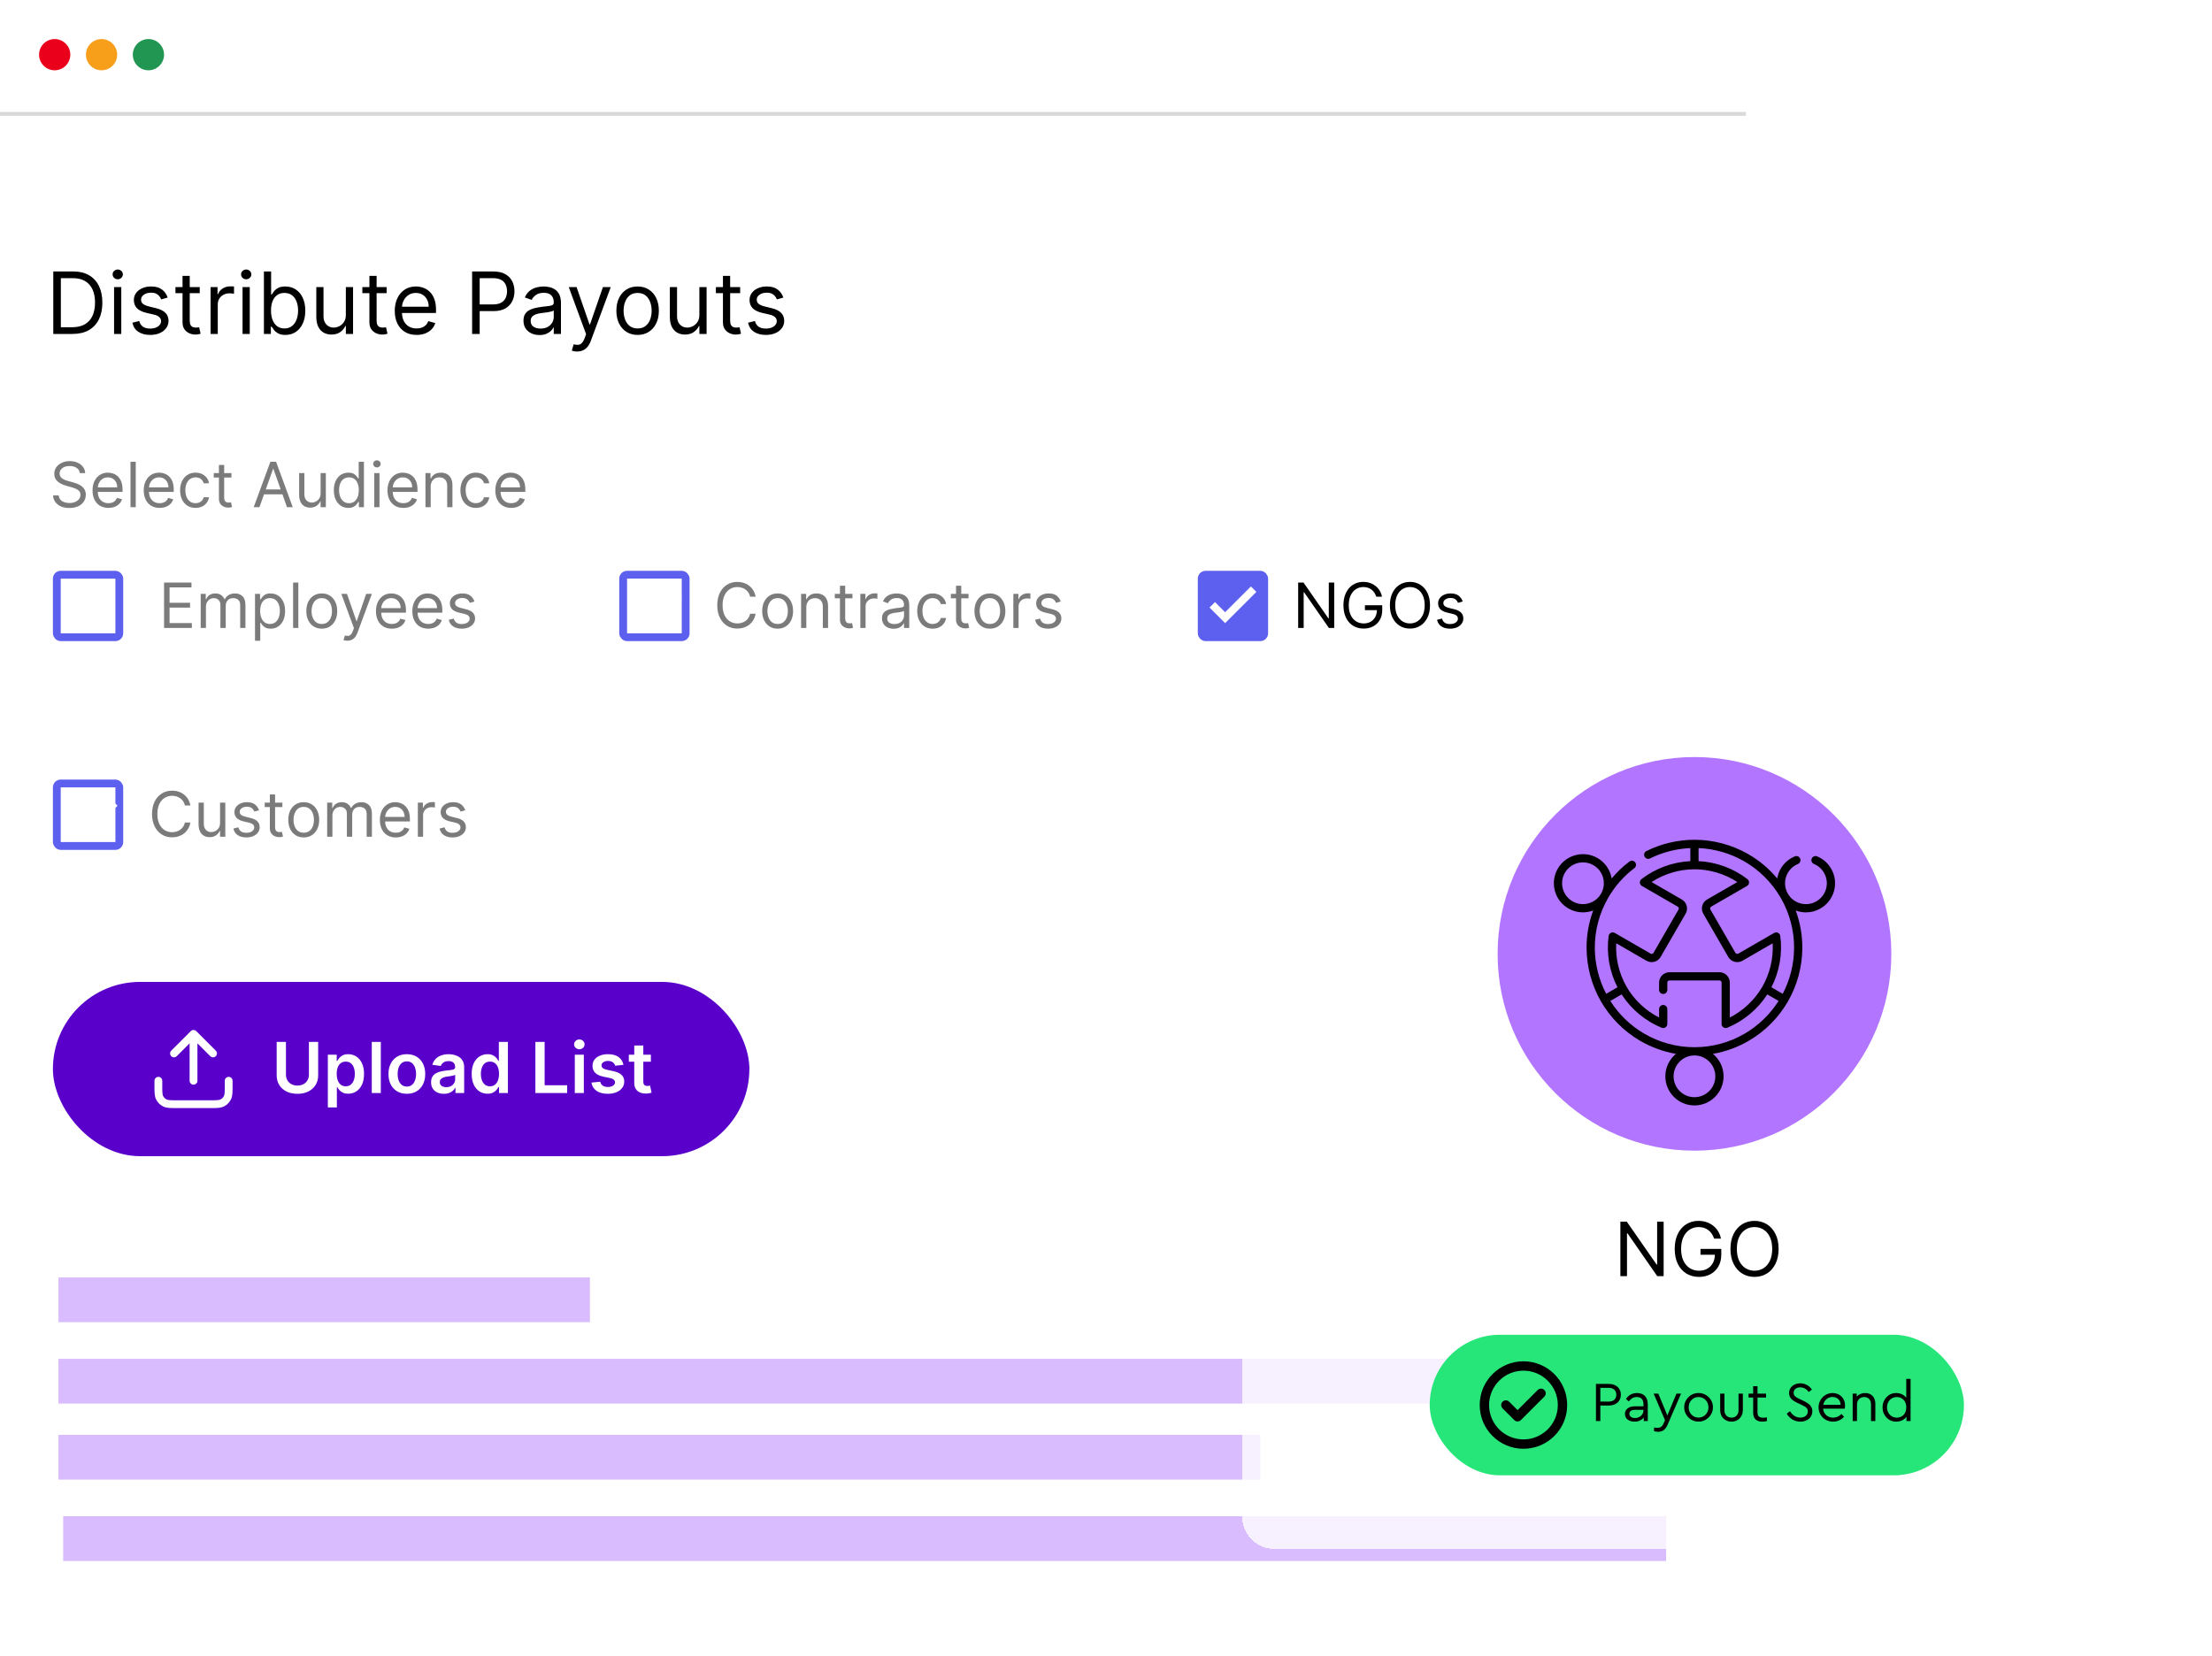 <svg width="553" height="414" viewBox="0 0 553 414" fill="none" xmlns="http://www.w3.org/2000/svg">
<g clip-path="url(#clip0_614_7924)">
<rect width="436.482" height="413.047" rx="13.671" fill="white"/>
<circle cx="13.671" cy="13.671" r="3.906" fill="#EB001B"/>
<circle cx="25.388" cy="13.671" r="3.906" fill="#F79E1B"/>
<circle cx="37.106" cy="13.671" r="3.906" fill="#219653"/>
<line y1="28.481" x2="585.882" y2="28.481" stroke="#D9D9D9" stroke-width="0.976"/>
<path d="M18.144 83.503H13.322V67.879H18.358C19.873 67.879 21.17 68.192 22.248 68.817C23.326 69.438 24.153 70.33 24.727 71.495C25.302 72.655 25.589 74.043 25.589 75.66C25.589 77.288 25.299 78.689 24.72 79.864C24.14 81.033 23.296 81.934 22.187 82.564C21.078 83.19 19.731 83.503 18.144 83.503ZM15.214 81.824H18.022C19.314 81.824 20.384 81.575 21.233 81.077C22.083 80.578 22.716 79.869 23.133 78.948C23.55 78.028 23.759 76.932 23.759 75.66C23.759 74.399 23.553 73.313 23.141 72.403C22.729 71.487 22.113 70.786 21.294 70.297C20.476 69.804 19.456 69.557 18.235 69.557H15.214V81.824ZM28.519 83.503V71.785H30.319V83.503H28.519ZM29.434 69.832C29.083 69.832 28.781 69.713 28.526 69.473C28.277 69.234 28.153 68.947 28.153 68.611C28.153 68.276 28.277 67.988 28.526 67.749C28.781 67.51 29.083 67.391 29.434 67.391C29.785 67.391 30.085 67.51 30.334 67.749C30.589 67.988 30.716 68.276 30.716 68.611C30.716 68.947 30.589 69.234 30.334 69.473C30.085 69.713 29.785 69.832 29.434 69.832ZM41.917 74.409L40.299 74.867C40.198 74.597 40.048 74.335 39.849 74.081C39.656 73.822 39.392 73.608 39.056 73.44C38.72 73.272 38.291 73.189 37.767 73.189C37.05 73.189 36.452 73.354 35.974 73.684C35.501 74.01 35.264 74.424 35.264 74.928C35.264 75.376 35.427 75.729 35.753 75.988C36.078 76.248 36.587 76.464 37.279 76.637L39.018 77.064C40.066 77.318 40.846 77.707 41.36 78.231C41.873 78.75 42.13 79.419 42.13 80.237C42.13 80.909 41.937 81.509 41.55 82.038C41.169 82.567 40.635 82.984 39.949 83.289C39.262 83.594 38.463 83.747 37.553 83.747C36.358 83.747 35.369 83.487 34.586 82.969C33.802 82.45 33.306 81.692 33.098 80.695L34.807 80.268C34.969 80.899 35.277 81.372 35.73 81.687C36.188 82.002 36.785 82.16 37.523 82.16C38.362 82.16 39.028 81.982 39.521 81.626C40.02 81.265 40.269 80.832 40.269 80.329C40.269 79.922 40.127 79.581 39.842 79.307C39.557 79.027 39.12 78.819 38.53 78.681L36.577 78.224C35.504 77.969 34.715 77.575 34.212 77.041C33.713 76.502 33.464 75.828 33.464 75.019C33.464 74.358 33.65 73.773 34.021 73.265C34.397 72.756 34.908 72.357 35.554 72.067C36.205 71.777 36.943 71.632 37.767 71.632C38.926 71.632 39.837 71.887 40.498 72.395C41.164 72.904 41.637 73.575 41.917 74.409ZM49.936 71.785V73.311H43.864V71.785H49.936ZM45.634 68.978H47.434V80.146C47.434 80.654 47.508 81.036 47.655 81.29C47.808 81.54 48.001 81.707 48.235 81.794C48.474 81.875 48.726 81.916 48.99 81.916C49.189 81.916 49.352 81.906 49.479 81.885C49.606 81.86 49.708 81.84 49.784 81.824L50.15 83.442C50.028 83.487 49.858 83.533 49.639 83.579C49.42 83.63 49.143 83.655 48.807 83.655C48.299 83.655 47.8 83.546 47.312 83.327C46.829 83.108 46.427 82.775 46.107 82.328C45.791 81.88 45.634 81.316 45.634 80.634V68.978ZM52.645 83.503V71.785H54.384V73.555H54.506C54.719 72.975 55.106 72.505 55.666 72.144C56.225 71.782 56.855 71.602 57.557 71.602C57.69 71.602 57.855 71.604 58.053 71.609C58.252 71.615 58.402 71.622 58.503 71.632V73.463C58.442 73.448 58.302 73.425 58.084 73.395C57.87 73.359 57.644 73.341 57.405 73.341C56.835 73.341 56.327 73.461 55.879 73.7C55.437 73.934 55.086 74.259 54.826 74.676C54.572 75.088 54.445 75.559 54.445 76.088V83.503H52.645ZM60.637 83.503V71.785H62.438V83.503H60.637ZM61.553 69.832C61.202 69.832 60.899 69.713 60.645 69.473C60.396 69.234 60.271 68.947 60.271 68.611C60.271 68.276 60.396 67.988 60.645 67.749C60.899 67.51 61.202 67.391 61.553 67.391C61.904 67.391 62.204 67.51 62.453 67.749C62.707 67.988 62.834 68.276 62.834 68.611C62.834 68.947 62.707 69.234 62.453 69.473C62.204 69.713 61.904 69.832 61.553 69.832ZM65.979 83.503V67.879H67.78V73.646H67.932C68.065 73.443 68.248 73.183 68.482 72.868C68.721 72.548 69.061 72.263 69.504 72.014C69.951 71.76 70.557 71.632 71.32 71.632C72.306 71.632 73.176 71.879 73.928 72.372C74.681 72.866 75.269 73.565 75.691 74.47C76.113 75.376 76.324 76.444 76.324 77.674C76.324 78.915 76.113 79.991 75.691 80.901C75.269 81.806 74.684 82.508 73.936 83.007C73.189 83.5 72.326 83.747 71.35 83.747C70.597 83.747 69.995 83.622 69.542 83.373C69.089 83.119 68.741 82.831 68.497 82.511C68.253 82.185 68.065 81.916 67.932 81.702H67.719V83.503H65.979ZM67.749 77.644C67.749 78.529 67.879 79.309 68.138 79.986C68.398 80.657 68.777 81.183 69.275 81.565C69.773 81.941 70.384 82.129 71.106 82.129C71.859 82.129 72.487 81.931 72.99 81.534C73.499 81.133 73.88 80.594 74.135 79.917C74.394 79.236 74.523 78.478 74.523 77.644C74.523 76.82 74.396 76.077 74.142 75.416C73.893 74.75 73.514 74.224 73.005 73.837C72.502 73.445 71.869 73.25 71.106 73.25C70.374 73.25 69.758 73.435 69.26 73.806C68.761 74.173 68.385 74.686 68.131 75.347C67.876 76.004 67.749 76.769 67.749 77.644ZM86.462 78.712V71.785H88.263V83.503H86.462V81.519H86.34C86.066 82.114 85.638 82.62 85.059 83.037C84.479 83.449 83.747 83.655 82.862 83.655C82.129 83.655 81.478 83.495 80.909 83.174C80.339 82.849 79.892 82.361 79.566 81.71C79.241 81.054 79.078 80.227 79.078 79.231V71.785H80.878V79.109C80.878 79.963 81.117 80.644 81.595 81.153C82.078 81.662 82.694 81.916 83.441 81.916C83.889 81.916 84.344 81.801 84.807 81.573C85.275 81.344 85.666 80.993 85.982 80.52C86.302 80.047 86.462 79.444 86.462 78.712ZM96.656 71.785V73.311H90.584V71.785H96.656ZM92.354 68.978H94.154V80.146C94.154 80.654 94.228 81.036 94.375 81.29C94.528 81.54 94.721 81.707 94.955 81.794C95.194 81.875 95.446 81.916 95.71 81.916C95.909 81.916 96.071 81.906 96.198 81.885C96.326 81.86 96.427 81.84 96.504 81.824L96.87 83.442C96.748 83.487 96.577 83.533 96.359 83.579C96.14 83.63 95.863 83.655 95.527 83.655C95.019 83.655 94.52 83.546 94.032 83.327C93.549 83.108 93.147 82.775 92.827 82.328C92.511 81.88 92.354 81.316 92.354 80.634V68.978ZM104.151 83.747C103.022 83.747 102.048 83.498 101.23 82.999C100.416 82.496 99.788 81.794 99.345 80.894C98.908 79.988 98.689 78.936 98.689 77.735C98.689 76.535 98.908 75.477 99.345 74.562C99.788 73.641 100.403 72.924 101.191 72.41C101.985 71.892 102.91 71.632 103.968 71.632C104.579 71.632 105.181 71.734 105.776 71.938C106.371 72.141 106.913 72.472 107.401 72.929C107.889 73.382 108.278 73.982 108.568 74.73C108.858 75.477 109.003 76.398 109.003 77.491V78.254H99.971V76.698H107.172C107.172 76.037 107.04 75.447 106.776 74.928C106.516 74.409 106.145 74 105.662 73.7C105.184 73.4 104.619 73.25 103.968 73.25C103.251 73.25 102.631 73.428 102.107 73.784C101.588 74.135 101.189 74.592 100.909 75.157C100.629 75.721 100.49 76.326 100.49 76.972V78.01C100.49 78.895 100.642 79.645 100.947 80.26C101.258 80.871 101.687 81.336 102.237 81.656C102.786 81.972 103.424 82.129 104.151 82.129C104.624 82.129 105.052 82.063 105.433 81.931C105.819 81.794 106.153 81.59 106.432 81.321C106.712 81.046 106.928 80.705 107.081 80.299L108.82 80.787C108.637 81.377 108.329 81.895 107.897 82.343C107.465 82.785 106.931 83.131 106.295 83.38C105.659 83.625 104.945 83.747 104.151 83.747ZM118.028 83.503V67.879H123.307C124.533 67.879 125.535 68.1 126.313 68.543C127.096 68.98 127.676 69.573 128.052 70.32C128.428 71.068 128.616 71.902 128.616 72.822C128.616 73.743 128.428 74.58 128.052 75.332C127.681 76.085 127.106 76.685 126.328 77.133C125.55 77.575 124.553 77.796 123.337 77.796H119.554V76.118H123.276C124.116 76.118 124.789 75.973 125.298 75.683C125.807 75.393 126.175 75.002 126.404 74.508C126.638 74.01 126.755 73.448 126.755 72.822C126.755 72.197 126.638 71.637 126.404 71.144C126.175 70.651 125.804 70.264 125.29 69.985C124.777 69.7 124.095 69.557 123.246 69.557H119.92V83.503H118.028ZM134.868 83.777C134.126 83.777 133.452 83.637 132.847 83.358C132.241 83.073 131.761 82.663 131.405 82.129C131.049 81.59 130.871 80.939 130.871 80.177C130.871 79.505 131.003 78.961 131.267 78.544C131.532 78.122 131.885 77.791 132.328 77.552C132.77 77.313 133.259 77.135 133.793 77.018C134.332 76.896 134.873 76.799 135.417 76.728C136.129 76.637 136.707 76.568 137.149 76.522C137.597 76.472 137.922 76.388 138.126 76.271C138.334 76.154 138.438 75.95 138.438 75.66V75.599C138.438 74.847 138.232 74.262 137.82 73.845C137.414 73.428 136.796 73.219 135.967 73.219C135.107 73.219 134.433 73.407 133.945 73.784C133.457 74.16 133.114 74.562 132.915 74.989L131.206 74.379C131.512 73.667 131.918 73.112 132.427 72.716C132.941 72.314 133.5 72.034 134.105 71.876C134.716 71.714 135.316 71.632 135.906 71.632C136.282 71.632 136.714 71.678 137.203 71.77C137.696 71.856 138.171 72.037 138.629 72.311C139.092 72.586 139.476 73 139.781 73.555C140.086 74.109 140.239 74.852 140.239 75.782V83.503H138.438V81.916H138.347C138.225 82.17 138.021 82.442 137.737 82.732C137.452 83.022 137.073 83.269 136.6 83.472C136.127 83.675 135.55 83.777 134.868 83.777ZM135.143 82.16C135.855 82.16 136.455 82.02 136.943 81.74C137.436 81.461 137.808 81.1 138.057 80.657C138.311 80.215 138.438 79.749 138.438 79.261V77.613C138.362 77.705 138.194 77.789 137.935 77.865C137.681 77.936 137.386 78 137.05 78.056C136.719 78.107 136.396 78.152 136.081 78.193C135.771 78.229 135.519 78.259 135.326 78.285C134.858 78.346 134.421 78.445 134.014 78.582C133.612 78.714 133.287 78.915 133.037 79.185C132.793 79.449 132.671 79.81 132.671 80.268C132.671 80.894 132.903 81.367 133.365 81.687C133.833 82.002 134.426 82.16 135.143 82.16ZM144.265 87.897C143.96 87.897 143.688 87.871 143.449 87.82C143.209 87.775 143.044 87.729 142.953 87.683L143.41 86.096C143.848 86.208 144.234 86.249 144.57 86.218C144.906 86.188 145.203 86.038 145.462 85.768C145.727 85.504 145.969 85.074 146.187 84.479L146.523 83.564L142.19 71.785H144.143L147.377 81.122H147.499L150.734 71.785H152.687L147.713 85.211C147.489 85.817 147.212 86.317 146.881 86.714C146.551 87.116 146.167 87.413 145.729 87.607C145.297 87.8 144.809 87.897 144.265 87.897ZM159.404 83.747C158.346 83.747 157.418 83.495 156.619 82.991C155.826 82.488 155.206 81.784 154.758 80.878C154.316 79.973 154.094 78.915 154.094 77.705C154.094 76.484 154.316 75.419 154.758 74.508C155.206 73.598 155.826 72.891 156.619 72.388C157.418 71.884 158.346 71.632 159.404 71.632C160.462 71.632 161.387 71.884 162.181 72.388C162.979 72.891 163.6 73.598 164.042 74.508C164.49 75.419 164.713 76.484 164.713 77.705C164.713 78.915 164.49 79.973 164.042 80.878C163.6 81.784 162.979 82.488 162.181 82.991C161.387 83.495 160.462 83.747 159.404 83.747ZM159.404 82.129C160.207 82.129 160.869 81.923 161.387 81.511C161.906 81.1 162.29 80.558 162.539 79.887C162.788 79.215 162.913 78.488 162.913 77.705C162.913 76.922 162.788 76.192 162.539 75.515C162.29 74.839 161.906 74.292 161.387 73.875C160.869 73.458 160.207 73.25 159.404 73.25C158.6 73.25 157.939 73.458 157.42 73.875C156.902 74.292 156.518 74.839 156.269 75.515C156.019 76.192 155.895 76.922 155.895 77.705C155.895 78.488 156.019 79.215 156.269 79.887C156.518 80.558 156.902 81.1 157.42 81.511C157.939 81.923 158.6 82.129 159.404 82.129ZM174.846 78.712V71.785H176.647V83.503H174.846V81.519H174.724C174.45 82.114 174.022 82.62 173.443 83.037C172.863 83.449 172.13 83.655 171.245 83.655C170.513 83.655 169.862 83.495 169.293 83.174C168.723 82.849 168.275 82.361 167.95 81.71C167.624 81.054 167.462 80.227 167.462 79.231V71.785H169.262V79.109C169.262 79.963 169.501 80.644 169.979 81.153C170.462 81.662 171.078 81.916 171.825 81.916C172.273 81.916 172.728 81.801 173.191 81.573C173.659 81.344 174.05 80.993 174.366 80.52C174.686 80.047 174.846 79.444 174.846 78.712ZM185.04 71.785V73.311H178.968V71.785H185.04ZM180.737 68.978H182.538V80.146C182.538 80.654 182.612 81.036 182.759 81.29C182.912 81.54 183.105 81.707 183.339 81.794C183.578 81.875 183.83 81.916 184.094 81.916C184.292 81.916 184.455 81.906 184.582 81.885C184.709 81.86 184.811 81.84 184.887 81.824L185.254 83.442C185.132 83.487 184.961 83.533 184.742 83.579C184.524 83.63 184.247 83.655 183.911 83.655C183.402 83.655 182.904 83.546 182.416 83.327C181.933 83.108 181.531 82.775 181.21 82.328C180.895 81.88 180.737 81.316 180.737 80.634V68.978ZM195.838 74.409L194.221 74.867C194.119 74.597 193.969 74.335 193.771 74.081C193.578 73.822 193.313 73.608 192.978 73.44C192.642 73.272 192.212 73.189 191.688 73.189C190.971 73.189 190.374 73.354 189.896 73.684C189.423 74.01 189.186 74.424 189.186 74.928C189.186 75.376 189.349 75.729 189.674 75.988C190 76.248 190.508 76.464 191.2 76.637L192.939 77.064C193.987 77.318 194.768 77.707 195.281 78.231C195.795 78.75 196.052 79.419 196.052 80.237C196.052 80.909 195.859 81.509 195.472 82.038C195.091 82.567 194.557 82.984 193.87 83.289C193.184 83.594 192.385 83.747 191.475 83.747C190.28 83.747 189.29 83.487 188.507 82.969C187.724 82.45 187.228 81.692 187.02 80.695L188.728 80.268C188.891 80.899 189.199 81.372 189.652 81.687C190.109 82.002 190.707 82.16 191.444 82.16C192.283 82.16 192.95 81.982 193.443 81.626C193.941 81.265 194.191 80.832 194.191 80.329C194.191 79.922 194.048 79.581 193.763 79.307C193.479 79.027 193.041 78.819 192.451 78.681L190.498 78.224C189.425 77.969 188.637 77.575 188.133 77.041C187.635 76.502 187.386 75.828 187.386 75.019C187.386 74.358 187.571 73.773 187.943 73.265C188.319 72.756 188.83 72.357 189.476 72.067C190.127 71.777 190.865 71.632 191.688 71.632C192.848 71.632 193.758 71.887 194.419 72.395C195.086 72.904 195.559 73.575 195.838 74.409Z" fill="black"/>
<path d="M19.961 118.3C19.895 117.738 19.625 117.302 19.151 116.991C18.678 116.68 18.097 116.525 17.409 116.525C16.906 116.525 16.466 116.606 16.089 116.769C15.715 116.932 15.423 117.156 15.212 117.44C15.005 117.725 14.902 118.049 14.902 118.411C14.902 118.715 14.974 118.975 15.118 119.194C15.266 119.408 15.454 119.588 15.684 119.732C15.913 119.872 16.154 119.989 16.405 120.081C16.657 120.17 16.888 120.242 17.099 120.298L18.253 120.608C18.549 120.686 18.878 120.793 19.24 120.93C19.606 121.067 19.956 121.254 20.289 121.491C20.625 121.724 20.903 122.023 21.121 122.389C21.339 122.756 21.448 123.205 21.448 123.738C21.448 124.352 21.288 124.906 20.966 125.402C20.648 125.898 20.181 126.292 19.567 126.584C18.957 126.876 18.216 127.022 17.343 127.022C16.529 127.022 15.824 126.891 15.229 126.628C14.637 126.366 14.171 125.999 13.831 125.53C13.494 125.06 13.304 124.514 13.259 123.893H14.68C14.717 124.322 14.861 124.677 15.112 124.958C15.368 125.236 15.689 125.443 16.078 125.58C16.47 125.713 16.892 125.779 17.343 125.779C17.868 125.779 18.34 125.694 18.758 125.524C19.175 125.35 19.506 125.11 19.751 124.803C19.995 124.492 20.117 124.13 20.117 123.715C20.117 123.338 20.011 123.031 19.801 122.794C19.59 122.558 19.312 122.365 18.968 122.217C18.624 122.069 18.253 121.94 17.853 121.829L16.455 121.43C15.567 121.174 14.865 120.81 14.347 120.337C13.829 119.863 13.57 119.244 13.57 118.478C13.57 117.842 13.742 117.287 14.086 116.814C14.434 116.336 14.9 115.967 15.484 115.704C16.072 115.438 16.729 115.304 17.454 115.304C18.186 115.304 18.837 115.436 19.407 115.698C19.976 115.957 20.427 116.312 20.76 116.764C21.097 117.215 21.274 117.727 21.293 118.3H19.961ZM27.106 127C26.285 127 25.577 126.819 24.981 126.456C24.389 126.09 23.933 125.58 23.611 124.925C23.293 124.266 23.134 123.501 23.134 122.628C23.134 121.755 23.293 120.986 23.611 120.32C23.933 119.65 24.38 119.129 24.953 118.755C25.53 118.378 26.203 118.189 26.973 118.189C27.417 118.189 27.855 118.263 28.288 118.411C28.721 118.559 29.114 118.8 29.47 119.133C29.825 119.462 30.108 119.898 30.318 120.442C30.529 120.986 30.635 121.655 30.635 122.45V123.005H24.066V121.873H29.303C29.303 121.393 29.207 120.964 29.015 120.586C28.826 120.209 28.556 119.911 28.205 119.693C27.857 119.475 27.446 119.366 26.973 119.366C26.451 119.366 26 119.495 25.619 119.754C25.242 120.009 24.951 120.342 24.748 120.753C24.545 121.163 24.443 121.603 24.443 122.073V122.828C24.443 123.471 24.554 124.017 24.776 124.464C25.002 124.908 25.314 125.247 25.713 125.48C26.113 125.709 26.577 125.824 27.106 125.824C27.45 125.824 27.761 125.776 28.038 125.679C28.319 125.58 28.561 125.432 28.765 125.236C28.968 125.036 29.126 124.788 29.236 124.492L30.502 124.847C30.368 125.276 30.145 125.654 29.83 125.979C29.516 126.301 29.127 126.552 28.665 126.734C28.203 126.911 27.683 127 27.106 127ZM33.936 115.46V126.822H32.626V115.46H33.936ZM39.907 127C39.086 127 38.377 126.819 37.782 126.456C37.19 126.09 36.733 125.58 36.412 124.925C36.093 124.266 35.934 123.501 35.934 122.628C35.934 121.755 36.093 120.986 36.412 120.32C36.733 119.65 37.181 119.129 37.754 118.755C38.331 118.378 39.005 118.189 39.774 118.189C40.218 118.189 40.656 118.263 41.089 118.411C41.521 118.559 41.915 118.8 42.27 119.133C42.626 119.462 42.908 119.898 43.119 120.442C43.33 120.986 43.435 121.655 43.435 122.45V123.005H36.867V121.873H42.104C42.104 121.393 42.008 120.964 41.816 120.586C41.627 120.209 41.357 119.911 41.005 119.693C40.658 119.475 40.247 119.366 39.774 119.366C39.252 119.366 38.801 119.495 38.42 119.754C38.043 120.009 37.752 120.342 37.549 120.753C37.346 121.163 37.244 121.603 37.244 122.073V122.828C37.244 123.471 37.355 124.017 37.577 124.464C37.802 124.908 38.115 125.247 38.514 125.48C38.914 125.709 39.378 125.824 39.907 125.824C40.251 125.824 40.562 125.776 40.839 125.679C41.12 125.58 41.362 125.432 41.566 125.236C41.769 125.036 41.926 124.788 42.037 124.492L43.302 124.847C43.169 125.276 42.946 125.654 42.631 125.979C42.317 126.301 41.928 126.552 41.466 126.734C41.004 126.911 40.484 127 39.907 127ZM48.889 127C48.09 127 47.403 126.811 46.825 126.434C46.248 126.057 45.805 125.537 45.494 124.875C45.183 124.213 45.028 123.456 45.028 122.606C45.028 121.74 45.187 120.976 45.505 120.314C45.827 119.649 46.274 119.129 46.848 118.755C47.425 118.378 48.098 118.189 48.867 118.189C49.466 118.189 50.006 118.3 50.487 118.522C50.968 118.744 51.362 119.055 51.669 119.454C51.976 119.854 52.166 120.32 52.24 120.853H50.931C50.831 120.464 50.609 120.12 50.265 119.821C49.925 119.517 49.466 119.366 48.889 119.366C48.379 119.366 47.931 119.499 47.547 119.765C47.166 120.028 46.868 120.399 46.654 120.88C46.443 121.357 46.337 121.918 46.337 122.561C46.337 123.22 46.441 123.793 46.648 124.281C46.859 124.77 47.155 125.149 47.536 125.419C47.92 125.689 48.371 125.824 48.889 125.824C49.23 125.824 49.538 125.764 49.816 125.646C50.093 125.528 50.328 125.358 50.52 125.136C50.713 124.914 50.85 124.647 50.931 124.337H52.24C52.166 124.84 51.983 125.293 51.691 125.696C51.403 126.096 51.02 126.414 50.543 126.65C50.069 126.883 49.518 127 48.889 127ZM57.861 118.3V119.41H53.444V118.3H57.861ZM54.731 116.259H56.041V124.381C56.041 124.751 56.094 125.028 56.202 125.213C56.313 125.395 56.453 125.517 56.623 125.58C56.797 125.639 56.98 125.668 57.173 125.668C57.317 125.668 57.435 125.661 57.528 125.646C57.62 125.628 57.694 125.613 57.75 125.602L58.016 126.778C57.927 126.811 57.803 126.845 57.644 126.878C57.485 126.915 57.284 126.933 57.039 126.933C56.67 126.933 56.307 126.854 55.952 126.695C55.601 126.536 55.309 126.293 55.075 125.968C54.846 125.642 54.731 125.232 54.731 124.736V116.259ZM64.868 126.822H63.425L67.598 115.46H69.018L73.19 126.822H71.748L68.352 117.257H68.263L64.868 126.822ZM65.401 122.384H71.215V123.604H65.401V122.384ZM80.153 123.338V118.3H81.462V126.822H80.153V125.38H80.064C79.865 125.813 79.554 126.181 79.132 126.484C78.71 126.783 78.178 126.933 77.534 126.933C77.002 126.933 76.528 126.817 76.114 126.584C75.7 126.347 75.374 125.992 75.138 125.519C74.901 125.041 74.782 124.44 74.782 123.715V118.3H76.092V123.627C76.092 124.248 76.266 124.744 76.613 125.114C76.965 125.483 77.412 125.668 77.956 125.668C78.281 125.668 78.612 125.585 78.949 125.419C79.289 125.252 79.574 124.997 79.803 124.653C80.037 124.309 80.153 123.871 80.153 123.338ZM87.079 127C86.368 127 85.741 126.82 85.198 126.462C84.654 126.099 84.229 125.589 83.922 124.93C83.615 124.268 83.461 123.486 83.461 122.584C83.461 121.688 83.615 120.912 83.922 120.253C84.229 119.595 84.656 119.086 85.203 118.728C85.751 118.369 86.383 118.189 87.101 118.189C87.656 118.189 88.094 118.282 88.415 118.467C88.741 118.648 88.989 118.855 89.159 119.088C89.333 119.318 89.468 119.506 89.564 119.654H89.675V115.46H90.984V126.822H89.719V125.513H89.564C89.468 125.668 89.331 125.864 89.153 126.101C88.976 126.334 88.722 126.543 88.393 126.728C88.064 126.909 87.626 127 87.079 127ZM87.256 125.824C87.781 125.824 88.225 125.687 88.588 125.413C88.95 125.136 89.226 124.753 89.414 124.265C89.603 123.773 89.697 123.205 89.697 122.561C89.697 121.925 89.605 121.369 89.42 120.891C89.235 120.411 88.961 120.037 88.599 119.771C88.236 119.501 87.789 119.366 87.256 119.366C86.701 119.366 86.239 119.508 85.869 119.793C85.503 120.074 85.227 120.457 85.042 120.941C84.861 121.422 84.77 121.962 84.77 122.561C84.77 123.168 84.863 123.719 85.048 124.215C85.237 124.707 85.514 125.099 85.88 125.391C86.25 125.679 86.709 125.824 87.256 125.824ZM93.564 126.822V118.3H94.874V126.822H93.564ZM94.23 116.88C93.975 116.88 93.755 116.793 93.57 116.619C93.388 116.445 93.298 116.237 93.298 115.992C93.298 115.748 93.388 115.539 93.57 115.365C93.755 115.192 93.975 115.105 94.23 115.105C94.485 115.105 94.703 115.192 94.885 115.365C95.07 115.539 95.162 115.748 95.162 115.992C95.162 116.237 95.07 116.445 94.885 116.619C94.703 116.793 94.485 116.88 94.23 116.88ZM100.845 127C100.024 127 99.315 126.819 98.72 126.456C98.128 126.09 97.671 125.58 97.349 124.925C97.031 124.266 96.872 123.501 96.872 122.628C96.872 121.755 97.031 120.986 97.349 120.32C97.671 119.65 98.119 119.129 98.692 118.755C99.269 118.378 99.942 118.189 100.712 118.189C101.155 118.189 101.594 118.263 102.026 118.411C102.459 118.559 102.853 118.8 103.208 119.133C103.563 119.462 103.846 119.898 104.057 120.442C104.268 120.986 104.373 121.655 104.373 122.45V123.005H97.804V121.873H103.042C103.042 121.393 102.946 120.964 102.753 120.586C102.565 120.209 102.295 119.911 101.943 119.693C101.596 119.475 101.185 119.366 100.712 119.366C100.19 119.366 99.739 119.495 99.358 119.754C98.981 120.009 98.69 120.342 98.487 120.753C98.283 121.163 98.182 121.603 98.182 122.073V122.828C98.182 123.471 98.293 124.017 98.514 124.464C98.74 124.908 99.053 125.247 99.452 125.48C99.852 125.709 100.316 125.824 100.845 125.824C101.189 125.824 101.499 125.776 101.777 125.679C102.058 125.58 102.3 125.432 102.504 125.236C102.707 125.036 102.864 124.788 102.975 124.492L104.24 124.847C104.107 125.276 103.883 125.654 103.569 125.979C103.254 126.301 102.866 126.552 102.404 126.734C101.941 126.911 101.422 127 100.845 127ZM107.674 121.696V126.822H106.365V118.3H107.63V119.632H107.741C107.941 119.199 108.244 118.852 108.651 118.589C109.058 118.323 109.583 118.189 110.227 118.189C110.804 118.189 111.308 118.308 111.741 118.545C112.174 118.778 112.511 119.133 112.751 119.61C112.991 120.083 113.112 120.682 113.112 121.407V126.822H111.802V121.496C111.802 120.827 111.628 120.305 111.281 119.932C110.933 119.554 110.456 119.366 109.849 119.366C109.431 119.366 109.058 119.456 108.729 119.638C108.403 119.819 108.146 120.083 107.957 120.431C107.769 120.779 107.674 121.2 107.674 121.696ZM118.966 127C118.167 127 117.479 126.811 116.902 126.434C116.325 126.057 115.882 125.537 115.571 124.875C115.26 124.213 115.105 123.456 115.105 122.606C115.105 121.74 115.264 120.976 115.582 120.314C115.904 119.649 116.351 119.129 116.925 118.755C117.502 118.378 118.175 118.189 118.944 118.189C119.543 118.189 120.083 118.3 120.564 118.522C121.045 118.744 121.439 119.055 121.746 119.454C122.053 119.854 122.243 120.32 122.317 120.853H121.008C120.908 120.464 120.686 120.12 120.342 119.821C120.002 119.517 119.543 119.366 118.966 119.366C118.456 119.366 118.008 119.499 117.624 119.765C117.243 120.028 116.945 120.399 116.73 120.88C116.52 121.357 116.414 121.918 116.414 122.561C116.414 123.22 116.518 123.793 116.725 124.281C116.936 124.77 117.232 125.149 117.613 125.419C117.997 125.689 118.448 125.824 118.966 125.824C119.307 125.824 119.615 125.764 119.893 125.646C120.17 125.528 120.405 125.358 120.597 125.136C120.79 124.914 120.927 124.647 121.008 124.337H122.317C122.243 124.84 122.06 125.293 121.768 125.696C121.48 126.096 121.097 126.414 120.62 126.65C120.146 126.883 119.595 127 118.966 127ZM127.804 127C126.983 127 126.275 126.819 125.68 126.456C125.088 126.09 124.631 125.58 124.309 124.925C123.991 124.266 123.832 123.501 123.832 122.628C123.832 121.755 123.991 120.986 124.309 120.32C124.631 119.65 125.078 119.129 125.652 118.755C126.229 118.378 126.902 118.189 127.671 118.189C128.115 118.189 128.553 118.263 128.986 118.411C129.419 118.559 129.813 118.8 130.168 119.133C130.523 119.462 130.806 119.898 131.017 120.442C131.228 120.986 131.333 121.655 131.333 122.45V123.005H124.764V121.873H130.001C130.001 121.393 129.905 120.964 129.713 120.586C129.524 120.209 129.254 119.911 128.903 119.693C128.555 119.475 128.145 119.366 127.671 119.366C127.15 119.366 126.699 119.495 126.318 119.754C125.94 120.009 125.65 120.342 125.446 120.753C125.243 121.163 125.141 121.603 125.141 122.073V122.828C125.141 123.471 125.252 124.017 125.474 124.464C125.7 124.908 126.012 125.247 126.412 125.48C126.811 125.709 127.276 125.824 127.804 125.824C128.148 125.824 128.459 125.776 128.737 125.679C129.018 125.58 129.26 125.432 129.463 125.236C129.667 125.036 129.824 124.788 129.935 124.492L131.2 124.847C131.067 125.276 130.843 125.654 130.529 125.979C130.214 126.301 129.826 126.552 129.363 126.734C128.901 126.911 128.381 127 127.804 127Z" fill="#7B7B7B"/>
<rect x="14.202" y="143.711" width="15.623" height="15.623" rx="0.976" stroke="#5D5FEF" stroke-width="1.953"/>
<path d="M41.014 157.022V145.66H47.872V146.88H42.39V150.72H47.517V151.94H42.39V155.802H47.961V157.022H41.014ZM50.174 157.022V148.5H51.439V149.832H51.55C51.728 149.377 52.014 149.024 52.41 148.772C52.806 148.517 53.281 148.389 53.836 148.389C54.398 148.389 54.866 148.517 55.24 148.772C55.617 149.024 55.911 149.377 56.122 149.832H56.211C56.429 149.392 56.756 149.042 57.193 148.783C57.629 148.521 58.153 148.389 58.763 148.389C59.525 148.389 60.148 148.628 60.633 149.105C61.117 149.578 61.359 150.316 61.359 151.319V157.022H60.05V151.319C60.05 150.69 59.878 150.241 59.534 149.971C59.19 149.701 58.785 149.566 58.319 149.566C57.72 149.566 57.256 149.747 56.926 150.109C56.597 150.468 56.433 150.923 56.433 151.474V157.022H55.101V151.186C55.101 150.701 54.944 150.311 54.63 150.015C54.315 149.715 53.91 149.566 53.414 149.566C53.074 149.566 52.756 149.656 52.46 149.837C52.168 150.019 51.931 150.27 51.75 150.592C51.572 150.91 51.484 151.278 51.484 151.696V157.022H50.174ZM63.753 160.218V148.5H65.018V149.854H65.174C65.27 149.706 65.403 149.517 65.573 149.288C65.747 149.055 65.995 148.848 66.317 148.667C66.642 148.482 67.082 148.389 67.637 148.389C68.355 148.389 68.987 148.569 69.535 148.928C70.082 149.286 70.509 149.795 70.816 150.453C71.123 151.112 71.277 151.888 71.277 152.783C71.277 153.686 71.123 154.468 70.816 155.13C70.509 155.789 70.084 156.299 69.54 156.662C68.996 157.02 68.37 157.2 67.659 157.2C67.112 157.2 66.674 157.109 66.344 156.928C66.015 156.743 65.762 156.534 65.584 156.301C65.407 156.064 65.27 155.868 65.174 155.713H65.063V160.218H63.753ZM65.041 152.761C65.041 153.405 65.135 153.973 65.323 154.465C65.512 154.953 65.788 155.336 66.15 155.613C66.513 155.887 66.957 156.024 67.482 156.024C68.029 156.024 68.486 155.879 68.852 155.591C69.222 155.299 69.499 154.907 69.684 154.415C69.873 153.919 69.967 153.368 69.967 152.761C69.967 152.162 69.875 151.622 69.69 151.141C69.509 150.657 69.233 150.274 68.863 149.993C68.497 149.708 68.037 149.566 67.482 149.566C66.949 149.566 66.502 149.701 66.139 149.971C65.777 150.237 65.503 150.61 65.318 151.091C65.133 151.568 65.041 152.125 65.041 152.761ZM74.583 145.66V157.022H73.274V145.66H74.583ZM80.444 157.2C79.674 157.2 78.999 157.017 78.418 156.65C77.841 156.284 77.39 155.772 77.065 155.114C76.743 154.455 76.582 153.686 76.582 152.806C76.582 151.918 76.743 151.143 77.065 150.481C77.39 149.819 77.841 149.305 78.418 148.939C78.999 148.572 79.674 148.389 80.444 148.389C81.213 148.389 81.886 148.572 82.463 148.939C83.044 149.305 83.495 149.819 83.817 150.481C84.142 151.143 84.305 151.918 84.305 152.806C84.305 153.686 84.142 154.455 83.817 155.114C83.495 155.772 83.044 156.284 82.463 156.65C81.886 157.017 81.213 157.2 80.444 157.2ZM80.444 156.024C81.028 156.024 81.509 155.874 81.886 155.574C82.263 155.275 82.543 154.881 82.724 154.392C82.905 153.904 82.996 153.375 82.996 152.806C82.996 152.236 82.905 151.705 82.724 151.213C82.543 150.721 82.263 150.324 81.886 150.02C81.509 149.717 81.028 149.566 80.444 149.566C79.859 149.566 79.378 149.717 79.001 150.02C78.624 150.324 78.344 150.721 78.163 151.213C77.982 151.705 77.891 152.236 77.891 152.806C77.891 153.375 77.982 153.904 78.163 154.392C78.344 154.881 78.624 155.275 79.001 155.574C79.378 155.874 79.859 156.024 80.444 156.024ZM86.842 160.218C86.62 160.218 86.422 160.199 86.248 160.162C86.074 160.129 85.954 160.096 85.888 160.063L86.221 158.909C86.539 158.99 86.82 159.02 87.064 158.997C87.308 158.975 87.524 158.866 87.713 158.67C87.905 158.478 88.081 158.165 88.24 157.732L88.484 157.067L85.333 148.5H86.753L89.106 155.291H89.194L91.547 148.5H92.967L89.35 158.265C89.187 158.705 88.985 159.069 88.745 159.358C88.504 159.65 88.225 159.867 87.907 160.007C87.593 160.148 87.238 160.218 86.842 160.218ZM97.963 157.2C97.142 157.2 96.434 157.019 95.838 156.656C95.246 156.29 94.79 155.779 94.468 155.125C94.15 154.466 93.991 153.701 93.991 152.828C93.991 151.955 94.15 151.186 94.468 150.52C94.79 149.85 95.237 149.329 95.811 148.955C96.388 148.578 97.061 148.389 97.83 148.389C98.274 148.389 98.712 148.463 99.145 148.611C99.578 148.759 99.972 149 100.327 149.333C100.682 149.662 100.965 150.098 101.176 150.642C101.386 151.186 101.492 151.855 101.492 152.65V153.205H94.923V152.073H100.16C100.16 151.592 100.064 151.163 99.872 150.786C99.683 150.409 99.413 150.111 99.062 149.893C98.714 149.675 98.303 149.566 97.83 149.566C97.308 149.566 96.857 149.695 96.476 149.954C96.099 150.209 95.809 150.542 95.605 150.953C95.402 151.363 95.3 151.803 95.3 152.273V153.028C95.3 153.671 95.411 154.217 95.633 154.664C95.859 155.108 96.171 155.447 96.571 155.68C96.97 155.909 97.434 156.024 97.963 156.024C98.307 156.024 98.618 155.975 98.895 155.879C99.176 155.779 99.419 155.631 99.622 155.435C99.826 155.236 99.983 154.988 100.094 154.692L101.359 155.047C101.225 155.476 101.002 155.853 100.687 156.179C100.373 156.501 99.984 156.752 99.522 156.933C99.06 157.111 98.54 157.2 97.963 157.2ZM107.057 157.2C106.235 157.2 105.527 157.019 104.932 156.656C104.34 156.29 103.883 155.779 103.561 155.125C103.243 154.466 103.084 153.701 103.084 152.828C103.084 151.955 103.243 151.186 103.561 150.52C103.883 149.85 104.331 149.329 104.904 148.955C105.481 148.578 106.154 148.389 106.923 148.389C107.367 148.389 107.806 148.463 108.238 148.611C108.671 148.759 109.065 149 109.42 149.333C109.775 149.662 110.058 150.098 110.269 150.642C110.48 151.186 110.585 151.855 110.585 152.65V153.205H104.016V152.073H109.254C109.254 151.592 109.157 151.163 108.965 150.786C108.776 150.409 108.506 150.111 108.155 149.893C107.807 149.675 107.397 149.566 106.923 149.566C106.402 149.566 105.951 149.695 105.57 149.954C105.192 150.209 104.902 150.542 104.699 150.953C104.495 151.363 104.393 151.803 104.393 152.273V153.028C104.393 153.671 104.504 154.217 104.726 154.664C104.952 155.108 105.264 155.447 105.664 155.68C106.063 155.909 106.528 156.024 107.057 156.024C107.4 156.024 107.711 155.975 107.989 155.879C108.27 155.779 108.512 155.631 108.715 155.435C108.919 155.236 109.076 154.988 109.187 154.692L110.452 155.047C110.319 155.476 110.095 155.853 109.781 156.179C109.466 156.501 109.078 156.752 108.616 156.933C108.153 157.111 107.634 157.2 107.057 157.2ZM118.613 150.409L117.437 150.742C117.363 150.546 117.254 150.355 117.11 150.17C116.969 149.982 116.777 149.826 116.533 149.704C116.289 149.582 115.976 149.521 115.595 149.521C115.074 149.521 114.639 149.641 114.291 149.882C113.947 150.119 113.775 150.42 113.775 150.786C113.775 151.112 113.894 151.369 114.13 151.557C114.367 151.746 114.737 151.903 115.24 152.029L116.505 152.34C117.267 152.525 117.835 152.807 118.208 153.188C118.582 153.566 118.769 154.052 118.769 154.648C118.769 155.136 118.628 155.572 118.347 155.957C118.07 156.342 117.681 156.645 117.182 156.867C116.682 157.089 116.102 157.2 115.44 157.2C114.571 157.2 113.851 157.011 113.281 156.634C112.712 156.257 112.351 155.705 112.2 154.981L113.442 154.67C113.561 155.128 113.785 155.472 114.114 155.702C114.447 155.931 114.881 156.046 115.418 156.046C116.028 156.046 116.512 155.916 116.871 155.657C117.234 155.395 117.415 155.08 117.415 154.714C117.415 154.418 117.311 154.17 117.104 153.971C116.897 153.767 116.579 153.616 116.15 153.516L114.73 153.183C113.949 152.998 113.376 152.711 113.01 152.323C112.647 151.931 112.466 151.441 112.466 150.853C112.466 150.372 112.601 149.947 112.871 149.577C113.145 149.207 113.516 148.916 113.986 148.706C114.46 148.495 114.996 148.389 115.595 148.389C116.438 148.389 117.1 148.574 117.581 148.944C118.066 149.314 118.41 149.802 118.613 150.409Z" fill="#7B7B7B"/>
<rect x="155.79" y="143.71" width="15.623" height="15.623" rx="0.976" stroke="#5D5FEF" stroke-width="1.953"/>
<path d="M188.903 149.21H187.527C187.446 148.815 187.304 148.467 187.1 148.167C186.901 147.868 186.656 147.616 186.368 147.413C186.083 147.206 185.767 147.05 185.419 146.947C185.072 146.843 184.709 146.791 184.332 146.791C183.644 146.791 183.021 146.965 182.462 147.313C181.907 147.661 181.465 148.173 181.136 148.85C180.811 149.527 180.648 150.357 180.648 151.341C180.648 152.325 180.811 153.155 181.136 153.832C181.465 154.509 181.907 155.021 182.462 155.369C183.021 155.717 183.644 155.89 184.332 155.89C184.709 155.89 185.072 155.839 185.419 155.735C185.767 155.631 186.083 155.478 186.368 155.275C186.656 155.067 186.901 154.814 187.1 154.514C187.304 154.211 187.446 153.863 187.527 153.471H188.903C188.8 154.052 188.611 154.572 188.338 155.03C188.064 155.489 187.724 155.879 187.317 156.201C186.91 156.519 186.453 156.761 185.946 156.928C185.443 157.094 184.905 157.178 184.332 157.178C183.363 157.178 182.501 156.941 181.746 156.467C180.992 155.994 180.398 155.321 179.965 154.448C179.533 153.575 179.316 152.539 179.316 151.341C179.316 150.143 179.533 149.107 179.965 148.234C180.398 147.361 180.992 146.688 181.746 146.214C182.501 145.741 183.363 145.504 184.332 145.504C184.905 145.504 185.443 145.588 185.946 145.754C186.453 145.92 186.91 146.165 187.317 146.486C187.724 146.804 188.064 147.193 188.338 147.651C188.611 148.106 188.8 148.626 188.903 149.21ZM194.411 157.2C193.642 157.2 192.967 157.017 192.386 156.65C191.809 156.284 191.358 155.772 191.033 155.114C190.711 154.455 190.55 153.686 190.55 152.806C190.55 151.918 190.711 151.143 191.033 150.481C191.358 149.819 191.809 149.305 192.386 148.939C192.967 148.572 193.642 148.389 194.411 148.389C195.181 148.389 195.854 148.572 196.431 148.939C197.012 149.305 197.463 149.819 197.785 150.481C198.11 151.143 198.273 151.918 198.273 152.806C198.273 153.686 198.11 154.455 197.785 155.114C197.463 155.772 197.012 156.284 196.431 156.65C195.854 157.017 195.181 157.2 194.411 157.2ZM194.411 156.024C194.996 156.024 195.477 155.874 195.854 155.574C196.231 155.275 196.51 154.881 196.692 154.392C196.873 153.904 196.963 153.375 196.963 152.806C196.963 152.236 196.873 151.705 196.692 151.213C196.51 150.721 196.231 150.324 195.854 150.02C195.477 149.717 194.996 149.566 194.411 149.566C193.827 149.566 193.346 149.717 192.969 150.02C192.592 150.324 192.312 150.721 192.131 151.213C191.95 151.705 191.859 152.236 191.859 152.806C191.859 153.375 191.95 153.904 192.131 154.392C192.312 154.881 192.592 155.275 192.969 155.574C193.346 155.874 193.827 156.024 194.411 156.024ZM201.581 151.896V157.022H200.272V148.5H201.537V149.832H201.647C201.847 149.399 202.15 149.051 202.557 148.789C202.964 148.522 203.489 148.389 204.133 148.389C204.71 148.389 205.215 148.508 205.648 148.744C206.08 148.977 206.417 149.333 206.657 149.81C206.898 150.283 207.018 150.882 207.018 151.607V157.022H205.709V151.696C205.709 151.027 205.535 150.505 205.187 150.131C204.839 149.754 204.362 149.566 203.756 149.566C203.338 149.566 202.964 149.656 202.635 149.837C202.31 150.019 202.052 150.283 201.864 150.631C201.675 150.978 201.581 151.4 201.581 151.896ZM213.117 148.5V149.61H208.701V148.5H213.117ZM209.988 146.459H211.297V154.581C211.297 154.951 211.351 155.228 211.458 155.413C211.569 155.595 211.709 155.717 211.88 155.779C212.053 155.839 212.237 155.868 212.429 155.868C212.573 155.868 212.691 155.861 212.784 155.846C212.876 155.828 212.95 155.813 213.006 155.802L213.272 156.978C213.183 157.011 213.059 157.044 212.9 157.078C212.741 157.115 212.54 157.133 212.296 157.133C211.926 157.133 211.563 157.054 211.208 156.895C210.857 156.736 210.565 156.493 210.332 156.168C210.102 155.842 209.988 155.432 209.988 154.936V146.459ZM215.086 157.022V148.5H216.351V149.787H216.44C216.595 149.366 216.877 149.024 217.283 148.761C217.69 148.498 218.149 148.367 218.659 148.367C218.756 148.367 218.876 148.369 219.02 148.373C219.164 148.376 219.273 148.382 219.347 148.389V149.721C219.303 149.71 219.201 149.693 219.042 149.671C218.887 149.645 218.722 149.632 218.548 149.632C218.134 149.632 217.764 149.719 217.439 149.893C217.117 150.063 216.862 150.3 216.673 150.603C216.488 150.903 216.396 151.245 216.396 151.629V157.022H215.086ZM223.407 157.222C222.867 157.222 222.377 157.12 221.937 156.917C221.497 156.71 221.147 156.412 220.888 156.024C220.629 155.631 220.5 155.158 220.5 154.603C220.5 154.115 220.596 153.719 220.788 153.416C220.981 153.109 221.238 152.869 221.56 152.695C221.881 152.521 222.237 152.391 222.625 152.306C223.017 152.218 223.411 152.147 223.807 152.095C224.324 152.029 224.744 151.979 225.066 151.946C225.392 151.909 225.628 151.848 225.776 151.763C225.928 151.678 226.004 151.53 226.004 151.319V151.274C226.004 150.727 225.854 150.302 225.554 149.998C225.258 149.695 224.809 149.543 224.206 149.543C223.581 149.543 223.091 149.68 222.736 149.954C222.381 150.228 222.131 150.52 221.987 150.831L220.744 150.387C220.966 149.869 221.262 149.466 221.632 149.177C222.005 148.885 222.412 148.682 222.852 148.567C223.296 148.449 223.733 148.389 224.162 148.389C224.435 148.389 224.75 148.423 225.105 148.489C225.464 148.552 225.81 148.683 226.142 148.883C226.479 149.083 226.758 149.384 226.98 149.787C227.202 150.191 227.313 150.731 227.313 151.408V157.022H226.004V155.868H225.937C225.848 156.053 225.7 156.251 225.493 156.462C225.286 156.673 225.011 156.852 224.667 157C224.323 157.148 223.903 157.222 223.407 157.222ZM223.607 156.046C224.125 156.046 224.561 155.944 224.916 155.741C225.275 155.537 225.545 155.275 225.726 154.953C225.911 154.631 226.004 154.293 226.004 153.937V152.739C225.948 152.806 225.826 152.867 225.638 152.922C225.453 152.974 225.238 153.02 224.994 153.061C224.754 153.098 224.519 153.131 224.289 153.161C224.064 153.187 223.881 153.209 223.74 153.227C223.4 153.272 223.082 153.344 222.786 153.444C222.494 153.54 222.257 153.686 222.076 153.882C221.898 154.074 221.809 154.337 221.809 154.67C221.809 155.125 221.978 155.469 222.314 155.702C222.654 155.931 223.085 156.046 223.607 156.046ZM233.165 157.2C232.366 157.2 231.678 157.011 231.101 156.634C230.524 156.257 230.08 155.737 229.77 155.075C229.459 154.413 229.303 153.656 229.303 152.806C229.303 151.94 229.463 151.176 229.781 150.514C230.102 149.848 230.55 149.329 231.123 148.955C231.7 148.578 232.373 148.389 233.143 148.389C233.742 148.389 234.282 148.5 234.763 148.722C235.244 148.944 235.638 149.255 235.945 149.654C236.252 150.054 236.442 150.52 236.516 151.052H235.207C235.107 150.664 234.885 150.32 234.541 150.02C234.201 149.717 233.742 149.566 233.165 149.566C232.655 149.566 232.207 149.699 231.822 149.965C231.441 150.228 231.144 150.599 230.929 151.08C230.718 151.557 230.613 152.118 230.613 152.761C230.613 153.42 230.716 153.993 230.924 154.481C231.134 154.969 231.43 155.349 231.811 155.619C232.196 155.889 232.647 156.024 233.165 156.024C233.505 156.024 233.814 155.964 234.091 155.846C234.369 155.728 234.604 155.558 234.796 155.336C234.988 155.114 235.125 154.847 235.207 154.537H236.516C236.442 155.04 236.259 155.493 235.967 155.896C235.678 156.295 235.295 156.614 234.818 156.85C234.345 157.083 233.794 157.2 233.165 157.2ZM242.136 148.5V149.61H237.72V148.5H242.136ZM239.007 146.459H240.316V154.581C240.316 154.951 240.37 155.228 240.477 155.413C240.588 155.595 240.729 155.717 240.899 155.779C241.073 155.839 241.256 155.868 241.448 155.868C241.593 155.868 241.711 155.861 241.803 155.846C241.896 155.828 241.97 155.813 242.025 155.802L242.292 156.978C242.203 157.011 242.079 157.044 241.92 157.078C241.761 157.115 241.559 157.133 241.315 157.133C240.945 157.133 240.583 157.054 240.228 156.895C239.876 156.736 239.584 156.493 239.351 156.168C239.122 155.842 239.007 155.432 239.007 154.936V146.459ZM247.476 157.2C246.707 157.2 246.032 157.017 245.451 156.65C244.874 156.284 244.423 155.772 244.098 155.114C243.776 154.455 243.615 153.686 243.615 152.806C243.615 151.918 243.776 151.143 244.098 150.481C244.423 149.819 244.874 149.305 245.451 148.939C246.032 148.572 246.707 148.389 247.476 148.389C248.246 148.389 248.919 148.572 249.496 148.939C250.077 149.305 250.528 149.819 250.85 150.481C251.175 151.143 251.338 151.918 251.338 152.806C251.338 153.686 251.175 154.455 250.85 155.114C250.528 155.772 250.077 156.284 249.496 156.65C248.919 157.017 248.246 157.2 247.476 157.2ZM247.476 156.024C248.061 156.024 248.542 155.874 248.919 155.574C249.296 155.275 249.575 154.881 249.757 154.392C249.938 153.904 250.028 153.375 250.028 152.806C250.028 152.236 249.938 151.705 249.757 151.213C249.575 150.721 249.296 150.324 248.919 150.02C248.542 149.717 248.061 149.566 247.476 149.566C246.892 149.566 246.411 149.717 246.034 150.02C245.657 150.324 245.377 150.721 245.196 151.213C245.015 151.705 244.924 152.236 244.924 152.806C244.924 153.375 245.015 153.904 245.196 154.392C245.377 154.881 245.657 155.275 246.034 155.574C246.411 155.874 246.892 156.024 247.476 156.024ZM253.337 157.022V148.5H254.602V149.787H254.69C254.846 149.366 255.127 149.024 255.534 148.761C255.94 148.498 256.399 148.367 256.91 148.367C257.006 148.367 257.126 148.369 257.27 148.373C257.414 148.376 257.524 148.382 257.597 148.389V149.721C257.553 149.71 257.451 149.693 257.292 149.671C257.137 149.645 256.972 149.632 256.799 149.632C256.384 149.632 256.014 149.719 255.689 149.893C255.367 150.063 255.112 150.3 254.923 150.603C254.738 150.903 254.646 151.245 254.646 151.629V157.022H253.337ZM265.186 150.409L264.01 150.742C263.936 150.546 263.827 150.355 263.682 150.17C263.542 149.982 263.35 149.826 263.105 149.704C262.861 149.582 262.549 149.521 262.168 149.521C261.646 149.521 261.212 149.641 260.864 149.882C260.52 150.119 260.348 150.42 260.348 150.786C260.348 151.112 260.466 151.369 260.703 151.557C260.94 151.746 261.31 151.903 261.813 152.029L263.078 152.34C263.84 152.525 264.407 152.807 264.781 153.188C265.154 153.566 265.341 154.052 265.341 154.648C265.341 155.136 265.201 155.572 264.92 155.957C264.642 156.342 264.254 156.645 263.755 156.867C263.255 157.089 262.674 157.2 262.012 157.2C261.143 157.2 260.424 157.011 259.854 156.634C259.285 156.257 258.924 155.705 258.772 154.981L260.015 154.67C260.133 155.128 260.357 155.472 260.686 155.702C261.019 155.931 261.454 156.046 261.99 156.046C262.601 156.046 263.085 155.916 263.444 155.657C263.806 155.395 263.988 155.08 263.988 154.714C263.988 154.418 263.884 154.17 263.677 153.971C263.47 153.767 263.152 153.616 262.723 153.516L261.302 153.183C260.522 152.998 259.949 152.711 259.582 152.323C259.22 151.931 259.039 151.441 259.039 150.853C259.039 150.372 259.174 149.947 259.444 149.577C259.717 149.207 260.089 148.916 260.559 148.706C261.032 148.495 261.569 148.389 262.168 148.389C263.011 148.389 263.673 148.574 264.154 148.944C264.639 149.314 264.982 149.802 265.186 150.409Z" fill="#7B7B7B"/>
<path d="M162.625 157.083L158.719 153.178L160.086 151.811L162.625 154.349L169.069 147.905L170.436 149.272L162.625 157.083Z" fill="white"/>
<rect x="300.426" y="143.711" width="15.623" height="15.623" rx="0.976" fill="#5D5FEF" stroke="#5D5FEF" stroke-width="1.953"/>
<path d="M314.078 148.007L306.283 155.801L302.395 151.912L303.745 150.563L306.284 153.102L306.292 153.093L312.728 146.657L314.078 148.007Z" fill="white" stroke="white" stroke-width="0.024"/>
<path d="M333.552 145.66V157.022H332.22L326.029 148.101H325.918V157.022H324.542V145.66H325.873L332.087 154.603H332.198V145.66H333.552ZM344.073 149.21C343.951 148.837 343.79 148.502 343.59 148.206C343.394 147.907 343.159 147.651 342.885 147.441C342.615 147.23 342.308 147.069 341.964 146.958C341.62 146.847 341.243 146.791 340.833 146.791C340.159 146.791 339.547 146.965 338.996 147.313C338.445 147.661 338.007 148.173 337.681 148.85C337.356 149.527 337.193 150.357 337.193 151.341C337.193 152.325 337.358 153.155 337.687 153.832C338.016 154.509 338.462 155.021 339.024 155.369C339.586 155.717 340.219 155.89 340.921 155.89C341.572 155.89 342.146 155.752 342.641 155.474C343.141 155.193 343.529 154.797 343.806 154.287C344.087 153.773 344.228 153.168 344.228 152.473L344.65 152.562H341.232V151.341H345.56V152.562C345.56 153.497 345.36 154.311 344.96 155.003C344.565 155.694 344.017 156.231 343.318 156.612C342.623 156.989 341.824 157.178 340.921 157.178C339.915 157.178 339.031 156.941 338.269 156.467C337.511 155.994 336.919 155.321 336.494 154.448C336.072 153.575 335.861 152.539 335.861 151.341C335.861 150.442 335.982 149.634 336.222 148.916C336.466 148.195 336.81 147.581 337.254 147.074C337.698 146.568 338.223 146.179 338.83 145.909C339.436 145.639 340.104 145.504 340.833 145.504C341.432 145.504 341.99 145.595 342.508 145.776C343.03 145.954 343.494 146.207 343.901 146.536C344.311 146.862 344.653 147.252 344.927 147.707C345.201 148.158 345.389 148.659 345.493 149.21H344.073ZM357.503 151.341C357.503 152.539 357.287 153.575 356.854 154.448C356.421 155.321 355.828 155.994 355.073 156.467C354.319 156.941 353.457 157.178 352.488 157.178C351.519 157.178 350.657 156.941 349.902 156.467C349.148 155.994 348.554 155.321 348.121 154.448C347.689 153.575 347.472 152.539 347.472 151.341C347.472 150.143 347.689 149.107 348.121 148.234C348.554 147.361 349.148 146.688 349.902 146.214C350.657 145.741 351.519 145.504 352.488 145.504C353.457 145.504 354.319 145.741 355.073 146.214C355.828 146.688 356.421 147.361 356.854 148.234C357.287 149.107 357.503 150.143 357.503 151.341ZM356.172 151.341C356.172 150.357 356.007 149.527 355.678 148.85C355.352 148.173 354.91 147.661 354.352 147.313C353.797 146.965 353.176 146.791 352.488 146.791C351.8 146.791 351.177 146.965 350.618 147.313C350.063 147.661 349.621 148.173 349.292 148.85C348.967 149.527 348.804 150.357 348.804 151.341C348.804 152.325 348.967 153.155 349.292 153.832C349.621 154.509 350.063 155.021 350.618 155.369C351.177 155.717 351.8 155.89 352.488 155.89C353.176 155.89 353.797 155.717 354.352 155.369C354.91 155.021 355.352 154.509 355.678 153.832C356.007 153.155 356.172 152.325 356.172 151.341ZM365.676 150.409L364.499 150.742C364.425 150.546 364.316 150.355 364.172 150.17C364.032 149.982 363.839 149.826 363.595 149.704C363.351 149.582 363.038 149.521 362.657 149.521C362.136 149.521 361.701 149.641 361.354 149.882C361.01 150.119 360.838 150.42 360.838 150.786C360.838 151.112 360.956 151.369 361.193 151.557C361.429 151.746 361.799 151.903 362.302 152.029L363.567 152.34C364.329 152.525 364.897 152.807 365.271 153.188C365.644 153.566 365.831 154.052 365.831 154.648C365.831 155.136 365.69 155.572 365.409 155.957C365.132 156.342 364.744 156.645 364.244 156.867C363.745 157.089 363.164 157.2 362.502 157.2C361.633 157.2 360.914 157.011 360.344 156.634C359.774 156.257 359.414 155.705 359.262 154.981L360.505 154.67C360.623 155.128 360.847 155.472 361.176 155.702C361.509 155.931 361.944 156.046 362.48 156.046C363.09 156.046 363.575 155.916 363.934 155.657C364.296 155.395 364.477 155.08 364.477 154.714C364.477 154.418 364.374 154.17 364.167 153.971C363.959 153.767 363.641 153.616 363.212 153.516L361.792 153.183C361.012 152.998 360.438 152.711 360.072 152.323C359.71 151.931 359.528 151.441 359.528 150.853C359.528 150.372 359.663 149.947 359.933 149.577C360.207 149.207 360.579 148.916 361.049 148.706C361.522 148.495 362.058 148.389 362.657 148.389C363.501 148.389 364.163 148.574 364.644 148.944C365.128 149.314 365.472 149.802 365.676 150.409Z" fill="black"/>
<rect x="14.202" y="195.91" width="15.623" height="15.623" rx="0.976" stroke="#5D5FEF" stroke-width="1.953"/>
<path d="M47.599 201.41H46.223C46.142 201.015 46 200.667 45.796 200.367C45.596 200.068 45.352 199.816 45.064 199.613C44.779 199.406 44.463 199.25 44.115 199.147C43.767 199.043 43.405 198.991 43.028 198.991C42.34 198.991 41.717 199.165 41.158 199.513C40.603 199.861 40.161 200.373 39.832 201.05C39.507 201.727 39.344 202.557 39.344 203.541C39.344 204.525 39.507 205.355 39.832 206.032C40.161 206.709 40.603 207.221 41.158 207.569C41.717 207.917 42.34 208.09 43.028 208.09C43.405 208.09 43.767 208.039 44.115 207.935C44.463 207.831 44.779 207.678 45.064 207.475C45.352 207.267 45.596 207.014 45.796 206.714C46 206.411 46.142 206.063 46.223 205.671H47.599C47.496 206.252 47.307 206.772 47.033 207.23C46.76 207.689 46.419 208.079 46.013 208.401C45.606 208.719 45.149 208.961 44.642 209.128C44.139 209.294 43.601 209.378 43.028 209.378C42.059 209.378 41.197 209.141 40.442 208.667C39.688 208.194 39.094 207.521 38.661 206.648C38.229 205.775 38.012 204.739 38.012 203.541C38.012 202.343 38.229 201.307 38.661 200.434C39.094 199.561 39.688 198.888 40.442 198.414C41.197 197.941 42.059 197.704 43.028 197.704C43.601 197.704 44.139 197.788 44.642 197.954C45.149 198.12 45.606 198.365 46.013 198.686C46.419 199.004 46.76 199.393 47.033 199.851C47.307 200.306 47.496 200.826 47.599 201.41ZM55.016 205.738V200.7H56.325V209.222H55.016V207.78H54.927C54.727 208.212 54.417 208.58 53.995 208.884C53.573 209.183 53.041 209.333 52.397 209.333C51.864 209.333 51.391 209.217 50.977 208.984C50.562 208.747 50.237 208.392 50 207.918C49.764 207.441 49.645 206.84 49.645 206.115V200.7H50.955V206.026C50.955 206.648 51.128 207.144 51.476 207.513C51.828 207.883 52.275 208.068 52.819 208.068C53.144 208.068 53.475 207.985 53.812 207.819C54.152 207.652 54.437 207.397 54.666 207.053C54.899 206.709 55.016 206.271 55.016 205.738ZM64.76 202.609L63.584 202.942C63.51 202.746 63.4 202.555 63.256 202.37C63.116 202.182 62.923 202.026 62.679 201.904C62.435 201.782 62.123 201.721 61.742 201.721C61.22 201.721 60.785 201.841 60.438 202.082C60.094 202.318 59.922 202.62 59.922 202.986C59.922 203.312 60.04 203.569 60.277 203.757C60.514 203.946 60.883 204.103 61.386 204.229L62.651 204.54C63.413 204.725 63.981 205.007 64.355 205.388C64.728 205.766 64.915 206.252 64.915 206.848C64.915 207.336 64.775 207.772 64.493 208.157C64.216 208.542 63.828 208.845 63.328 209.067C62.829 209.289 62.248 209.4 61.586 209.4C60.717 209.4 59.998 209.211 59.428 208.834C58.858 208.457 58.498 207.905 58.346 207.18L59.589 206.87C59.707 207.328 59.931 207.672 60.26 207.902C60.593 208.131 61.028 208.246 61.564 208.246C62.174 208.246 62.659 208.116 63.018 207.857C63.38 207.595 63.561 207.28 63.561 206.914C63.561 206.618 63.458 206.37 63.251 206.171C63.044 205.967 62.725 205.816 62.296 205.716L60.876 205.383C60.096 205.198 59.522 204.911 59.156 204.523C58.794 204.131 58.612 203.641 58.612 203.053C58.612 202.572 58.747 202.146 59.017 201.777C59.291 201.407 59.663 201.116 60.133 200.906C60.606 200.695 61.142 200.589 61.742 200.589C62.585 200.589 63.247 200.774 63.728 201.144C64.212 201.514 64.556 202.002 64.76 202.609ZM70.592 200.7V201.81H66.176V200.7H70.592ZM67.463 198.659H68.772V206.781C68.772 207.151 68.826 207.428 68.933 207.613C69.044 207.794 69.185 207.917 69.355 207.979C69.529 208.039 69.712 208.068 69.904 208.068C70.048 208.068 70.167 208.061 70.259 208.046C70.352 208.028 70.426 208.013 70.481 208.002L70.748 209.178C70.659 209.211 70.535 209.244 70.376 209.278C70.217 209.315 70.015 209.333 69.771 209.333C69.401 209.333 69.039 209.254 68.684 209.095C68.332 208.936 68.04 208.693 67.807 208.368C67.578 208.042 67.463 207.632 67.463 207.136V198.659ZM75.932 209.4C75.163 209.4 74.488 209.217 73.907 208.85C73.33 208.484 72.879 207.972 72.553 207.314C72.232 206.655 72.071 205.886 72.071 205.006C72.071 204.118 72.232 203.343 72.553 202.681C72.879 202.019 73.33 201.505 73.907 201.139C74.488 200.772 75.163 200.589 75.932 200.589C76.702 200.589 77.375 200.772 77.952 201.139C78.532 201.505 78.984 202.019 79.305 202.681C79.631 203.343 79.794 204.118 79.794 205.006C79.794 205.886 79.631 206.655 79.305 207.314C78.984 207.972 78.532 208.484 77.952 208.85C77.375 209.217 76.702 209.4 75.932 209.4ZM75.932 208.224C76.517 208.224 76.998 208.074 77.375 207.774C77.752 207.475 78.031 207.081 78.213 206.592C78.394 206.104 78.484 205.575 78.484 205.006C78.484 204.436 78.394 203.905 78.213 203.413C78.031 202.921 77.752 202.524 77.375 202.22C76.998 201.917 76.517 201.766 75.932 201.766C75.348 201.766 74.867 201.917 74.49 202.22C74.112 202.524 73.833 202.921 73.652 203.413C73.471 203.905 73.38 204.436 73.38 205.006C73.38 205.575 73.471 206.104 73.652 206.592C73.833 207.081 74.112 207.475 74.49 207.774C74.867 208.074 75.348 208.224 75.932 208.224ZM81.792 209.222V200.7H83.057V202.032H83.168C83.346 201.577 83.633 201.224 84.028 200.972C84.424 200.717 84.899 200.589 85.454 200.589C86.016 200.589 86.484 200.717 86.858 200.972C87.235 201.224 87.529 201.577 87.74 202.032H87.829C88.047 201.592 88.374 201.242 88.811 200.983C89.247 200.721 89.771 200.589 90.381 200.589C91.143 200.589 91.766 200.828 92.251 201.305C92.735 201.778 92.977 202.516 92.977 203.519V209.222H91.668V203.519C91.668 202.89 91.496 202.441 91.152 202.171C90.808 201.901 90.403 201.766 89.937 201.766C89.338 201.766 88.874 201.947 88.544 202.309C88.215 202.668 88.051 203.123 88.051 203.674V209.222H86.719V203.386C86.719 202.901 86.562 202.511 86.248 202.215C85.933 201.915 85.528 201.766 85.032 201.766C84.692 201.766 84.374 201.856 84.078 202.037C83.786 202.219 83.549 202.47 83.368 202.792C83.191 203.11 83.102 203.478 83.102 203.896V209.222H81.792ZM98.944 209.4C98.123 209.4 97.415 209.218 96.82 208.856C96.228 208.49 95.771 207.979 95.449 207.325C95.131 206.666 94.972 205.901 94.972 205.028C94.972 204.155 95.131 203.386 95.449 202.72C95.771 202.05 96.219 201.529 96.792 201.155C97.369 200.778 98.042 200.589 98.811 200.589C99.255 200.589 99.693 200.663 100.126 200.811C100.559 200.959 100.953 201.2 101.308 201.533C101.663 201.862 101.946 202.298 102.157 202.842C102.368 203.386 102.473 204.055 102.473 204.85V205.405H95.904V204.273H101.141C101.141 203.792 101.045 203.363 100.853 202.986C100.664 202.609 100.394 202.311 100.043 202.093C99.695 201.875 99.285 201.766 98.811 201.766C98.29 201.766 97.838 201.895 97.457 202.154C97.08 202.409 96.79 202.742 96.587 203.153C96.383 203.563 96.281 204.003 96.281 204.473V205.228C96.281 205.871 96.392 206.417 96.614 206.864C96.84 207.308 97.152 207.647 97.552 207.88C97.951 208.109 98.415 208.224 98.944 208.224C99.288 208.224 99.599 208.175 99.876 208.079C100.158 207.979 100.4 207.831 100.603 207.635C100.807 207.436 100.964 207.188 101.075 206.892L102.34 207.247C102.207 207.676 101.983 208.053 101.669 208.379C101.354 208.701 100.966 208.952 100.503 209.133C100.041 209.311 99.521 209.4 98.944 209.4ZM104.465 209.222V200.7H105.73V201.987H105.819C105.974 201.566 106.255 201.224 106.662 200.961C107.069 200.698 107.527 200.567 108.038 200.567C108.134 200.567 108.254 200.569 108.398 200.573C108.543 200.576 108.652 200.582 108.726 200.589V201.921C108.681 201.91 108.58 201.893 108.421 201.871C108.265 201.845 108.101 201.832 107.927 201.832C107.513 201.832 107.143 201.919 106.817 202.093C106.495 202.263 106.24 202.5 106.052 202.803C105.867 203.103 105.774 203.445 105.774 203.829V209.222H104.465ZM116.314 202.609L115.138 202.942C115.064 202.746 114.955 202.555 114.811 202.37C114.67 202.182 114.478 202.026 114.234 201.904C113.99 201.782 113.677 201.721 113.296 201.721C112.775 201.721 112.34 201.841 111.992 202.082C111.648 202.318 111.476 202.62 111.476 202.986C111.476 203.312 111.595 203.569 111.831 203.757C112.068 203.946 112.438 204.103 112.941 204.229L114.206 204.54C114.968 204.725 115.536 205.007 115.909 205.388C116.283 205.766 116.47 206.252 116.47 206.848C116.47 207.336 116.329 207.772 116.048 208.157C115.771 208.542 115.382 208.845 114.883 209.067C114.383 209.289 113.803 209.4 113.141 209.4C112.271 209.4 111.552 209.211 110.982 208.834C110.413 208.457 110.052 207.905 109.901 207.18L111.143 206.87C111.262 207.328 111.486 207.672 111.815 207.902C112.148 208.131 112.582 208.246 113.119 208.246C113.729 208.246 114.213 208.116 114.572 207.857C114.935 207.595 115.116 207.28 115.116 206.914C115.116 206.618 115.012 206.37 114.805 206.171C114.598 205.967 114.28 205.816 113.851 205.716L112.431 205.383C111.65 205.198 111.077 204.911 110.711 204.523C110.348 204.131 110.167 203.641 110.167 203.053C110.167 202.572 110.302 202.146 110.572 201.777C110.846 201.407 111.217 201.116 111.687 200.906C112.161 200.695 112.697 200.589 113.296 200.589C114.139 200.589 114.801 200.774 115.282 201.144C115.767 201.514 116.111 202.002 116.314 202.609Z" fill="#7B7B7B"/>
<path d="M21.569 209.283L17.663 205.377L19.03 204.01L21.569 206.549L28.014 200.105L29.381 201.472L21.569 209.283Z" fill="white"/>
<rect x="13.226" y="245.528" width="174.118" height="43.576" rx="21.788" fill="#5901CB"/>
<path d="M57.167 270.246V271.417C57.167 273.058 57.167 273.878 56.848 274.505C56.567 275.056 56.119 275.504 55.568 275.785C54.941 276.104 54.121 276.104 52.48 276.104H44.278C42.637 276.104 41.817 276.104 41.19 275.785C40.639 275.504 40.191 275.056 39.91 274.505C39.591 273.878 39.591 273.058 39.591 271.417V270.246M53.261 263.41L48.379 258.528M48.379 258.528L43.497 263.41M48.379 258.528V270.246" stroke="white" stroke-width="1.953" stroke-linecap="round" stroke-linejoin="round"/>
<path d="M77.227 260.533H79.543V268.885C79.543 269.8 79.326 270.605 78.894 271.3C78.465 271.995 77.862 272.538 77.083 272.929C76.305 273.316 75.396 273.51 74.356 273.51C73.311 273.51 72.4 273.316 71.622 272.929C70.844 272.538 70.24 271.995 69.812 271.3C69.383 270.605 69.169 269.8 69.169 268.885V260.533H71.485V268.691C71.485 269.224 71.601 269.698 71.834 270.114C72.071 270.53 72.404 270.857 72.833 271.094C73.261 271.327 73.769 271.444 74.356 271.444C74.942 271.444 75.45 271.327 75.879 271.094C76.311 270.857 76.644 270.53 76.877 270.114C77.111 269.698 77.227 269.224 77.227 268.691V260.533ZM81.96 276.911V263.729H84.182V265.314H84.313C84.429 265.081 84.594 264.834 84.806 264.572C85.018 264.305 85.305 264.079 85.667 263.891C86.029 263.7 86.491 263.604 87.053 263.604C87.793 263.604 88.461 263.794 89.056 264.172C89.656 264.547 90.13 265.102 90.48 265.839C90.833 266.571 91.01 267.47 91.01 268.535C91.01 269.588 90.837 270.483 90.492 271.219C90.147 271.956 89.676 272.517 89.081 272.904C88.486 273.291 87.812 273.485 87.059 273.485C86.51 273.485 86.054 273.393 85.692 273.21C85.33 273.027 85.039 272.806 84.818 272.549C84.602 272.286 84.433 272.039 84.313 271.806H84.219V276.911H81.96ZM84.175 268.523C84.175 269.143 84.263 269.686 84.438 270.152C84.617 270.618 84.872 270.982 85.205 271.244C85.542 271.502 85.95 271.631 86.429 271.631C86.928 271.631 87.346 271.498 87.683 271.232C88.02 270.961 88.274 270.593 88.445 270.127C88.62 269.657 88.707 269.122 88.707 268.523C88.707 267.928 88.622 267.399 88.451 266.937C88.28 266.475 88.027 266.113 87.689 265.851C87.353 265.589 86.932 265.458 86.429 265.458C85.946 265.458 85.536 265.585 85.199 265.839C84.862 266.093 84.606 266.448 84.431 266.906C84.261 267.364 84.175 267.903 84.175 268.523ZM95.204 260.533V273.316H92.945V260.533H95.204ZM101.71 273.503C100.774 273.503 99.962 273.297 99.275 272.886C98.589 272.474 98.056 271.897 97.678 271.157C97.303 270.416 97.116 269.55 97.116 268.56C97.116 267.57 97.303 266.702 97.678 265.957C98.056 265.212 98.589 264.634 99.275 264.222C99.962 263.81 100.774 263.604 101.71 263.604C102.646 263.604 103.457 263.81 104.144 264.222C104.831 264.634 105.361 265.212 105.736 265.957C106.114 266.702 106.304 267.57 106.304 268.56C106.304 269.55 106.114 270.416 105.736 271.157C105.361 271.897 104.831 272.474 104.144 272.886C103.457 273.297 102.646 273.503 101.71 273.503ZM101.722 271.693C102.23 271.693 102.654 271.554 102.996 271.275C103.337 270.992 103.591 270.614 103.757 270.139C103.928 269.665 104.013 269.136 104.013 268.554C104.013 267.967 103.928 267.437 103.757 266.962C103.591 266.484 103.337 266.103 102.996 265.82C102.654 265.537 102.23 265.396 101.722 265.396C101.202 265.396 100.769 265.537 100.424 265.82C100.083 266.103 99.827 266.484 99.656 266.962C99.49 267.437 99.407 267.967 99.407 268.554C99.407 269.136 99.49 269.665 99.656 270.139C99.827 270.614 100.083 270.992 100.424 271.275C100.769 271.554 101.202 271.693 101.722 271.693ZM110.98 273.51C110.373 273.51 109.825 273.402 109.339 273.185C108.856 272.965 108.473 272.64 108.19 272.211C107.911 271.783 107.772 271.254 107.772 270.626C107.772 270.085 107.872 269.638 108.072 269.284C108.271 268.93 108.544 268.647 108.889 268.435C109.235 268.223 109.624 268.063 110.056 267.955C110.493 267.842 110.945 267.761 111.411 267.711C111.973 267.653 112.428 267.601 112.778 267.555C113.127 267.505 113.381 267.43 113.539 267.33C113.702 267.226 113.783 267.066 113.783 266.85V266.812C113.783 266.342 113.643 265.978 113.364 265.72C113.086 265.462 112.684 265.333 112.16 265.333C111.606 265.333 111.167 265.454 110.843 265.695C110.522 265.937 110.306 266.222 110.194 266.55L108.084 266.251C108.25 265.668 108.525 265.181 108.908 264.79C109.291 264.395 109.759 264.099 110.312 263.904C110.866 263.704 111.477 263.604 112.147 263.604C112.609 263.604 113.069 263.658 113.527 263.767C113.984 263.875 114.403 264.054 114.781 264.303C115.16 264.549 115.464 264.884 115.693 265.308C115.926 265.733 116.042 266.263 116.042 266.9V273.316H113.87V271.999H113.795C113.658 272.266 113.464 272.515 113.215 272.748C112.969 272.977 112.659 273.162 112.285 273.304C111.914 273.441 111.48 273.51 110.98 273.51ZM111.567 271.849C112.02 271.849 112.414 271.76 112.747 271.581C113.079 271.398 113.335 271.157 113.514 270.857C113.697 270.557 113.789 270.231 113.789 269.877V268.747C113.718 268.806 113.597 268.86 113.427 268.91C113.26 268.96 113.073 269.003 112.865 269.041C112.657 269.078 112.451 269.111 112.247 269.141C112.043 269.17 111.866 269.195 111.717 269.215C111.38 269.261 111.078 269.336 110.812 269.44C110.545 269.544 110.335 269.69 110.181 269.877C110.027 270.06 109.95 270.297 109.95 270.589C109.95 271.005 110.102 271.319 110.406 271.531C110.71 271.743 111.097 271.849 111.567 271.849ZM121.872 273.485C121.119 273.485 120.445 273.291 119.85 272.904C119.254 272.517 118.784 271.956 118.439 271.219C118.094 270.483 117.921 269.588 117.921 268.535C117.921 267.47 118.096 266.571 118.445 265.839C118.799 265.102 119.275 264.547 119.875 264.172C120.474 263.794 121.142 263.604 121.878 263.604C122.44 263.604 122.902 263.7 123.264 263.891C123.626 264.079 123.913 264.305 124.125 264.572C124.337 264.834 124.502 265.081 124.618 265.314H124.712V260.533H126.977V273.316H124.755V271.806H124.618C124.502 272.039 124.333 272.286 124.113 272.549C123.892 272.806 123.601 273.027 123.239 273.21C122.877 273.393 122.421 273.485 121.872 273.485ZM122.502 271.631C122.981 271.631 123.389 271.502 123.726 271.244C124.063 270.982 124.319 270.618 124.493 270.152C124.668 269.686 124.755 269.143 124.755 268.523C124.755 267.903 124.668 267.364 124.493 266.906C124.323 266.448 124.069 266.093 123.732 265.839C123.399 265.585 122.989 265.458 122.502 265.458C121.999 265.458 121.578 265.589 121.241 265.851C120.904 266.113 120.651 266.475 120.48 266.937C120.309 267.399 120.224 267.928 120.224 268.523C120.224 269.122 120.309 269.657 120.48 270.127C120.655 270.593 120.911 270.961 121.248 271.232C121.589 271.498 122.007 271.631 122.502 271.631ZM133.845 273.316V260.533H136.16V271.375H141.79V273.316H133.845ZM143.7 273.316V263.729H145.96V273.316H143.7ZM144.836 262.368C144.479 262.368 144.171 262.25 143.913 262.013C143.655 261.771 143.526 261.482 143.526 261.145C143.526 260.804 143.655 260.515 143.913 260.277C144.171 260.036 144.479 259.915 144.836 259.915C145.198 259.915 145.506 260.036 145.76 260.277C146.018 260.515 146.147 260.804 146.147 261.145C146.147 261.482 146.018 261.771 145.76 262.013C145.506 262.25 145.198 262.368 144.836 262.368ZM155.861 266.263L153.801 266.488C153.743 266.28 153.641 266.084 153.495 265.901C153.354 265.718 153.162 265.57 152.921 265.458C152.679 265.346 152.384 265.289 152.035 265.289C151.564 265.289 151.169 265.391 150.849 265.595C150.532 265.799 150.376 266.063 150.38 266.388C150.376 266.667 150.478 266.894 150.686 267.068C150.899 267.243 151.248 267.387 151.735 267.499L153.37 267.849C154.277 268.044 154.951 268.354 155.393 268.779C155.838 269.203 156.062 269.758 156.067 270.445C156.062 271.048 155.886 271.581 155.536 272.043C155.191 272.501 154.71 272.859 154.094 273.116C153.478 273.374 152.771 273.503 151.972 273.503C150.799 273.503 149.854 273.258 149.138 272.767C148.423 272.272 147.996 271.583 147.859 270.701L150.062 270.489C150.162 270.922 150.374 271.248 150.699 271.469C151.023 271.689 151.446 271.8 151.966 271.8C152.503 271.8 152.933 271.689 153.258 271.469C153.587 271.248 153.751 270.976 153.751 270.651C153.751 270.376 153.645 270.15 153.433 269.971C153.225 269.792 152.9 269.654 152.459 269.559L150.824 269.215C149.904 269.024 149.224 268.702 148.783 268.248C148.342 267.79 148.123 267.212 148.127 266.513C148.123 265.922 148.283 265.41 148.608 264.977C148.937 264.54 149.392 264.203 149.975 263.966C150.562 263.725 151.238 263.604 152.003 263.604C153.127 263.604 154.011 263.844 154.656 264.322C155.305 264.801 155.707 265.448 155.861 266.263ZM162.717 263.729V265.477H157.206V263.729H162.717ZM158.566 261.432H160.826V270.433C160.826 270.736 160.872 270.969 160.963 271.132C161.059 271.29 161.184 271.398 161.338 271.456C161.492 271.514 161.662 271.544 161.85 271.544C161.991 271.544 162.12 271.533 162.236 271.512C162.357 271.492 162.449 271.473 162.511 271.456L162.892 273.223C162.771 273.264 162.599 273.31 162.374 273.36C162.153 273.41 161.883 273.439 161.562 273.447C160.996 273.464 160.487 273.379 160.033 273.191C159.58 273 159.22 272.705 158.953 272.305C158.691 271.906 158.562 271.406 158.566 270.807V261.432Z" fill="white"/>
<rect x="14.614" y="339.783" width="401.921" height="11.192" fill="#D9BCFE"/>
<rect x="14.614" y="319.433" width="132.871" height="11.192" fill="#D9BCFE"/>
<rect x="14.614" y="358.786" width="300.469" height="11.192" fill="#D9BCFE"/>
<rect x="15.791" y="379.136" width="400.743" height="11.192" fill="#D9BCFE"/>
</g>
<g filter="url(#filter0_di_614_7924)">
<path d="M303.877 176.878C303.877 172.38 307.523 168.734 312.021 168.734H521.883C526.381 168.734 530.027 172.38 530.027 176.878V373.85C530.027 378.348 526.381 381.995 521.883 381.995H312.021C307.523 381.995 303.877 378.348 303.877 373.85V176.878Z" fill="white" fill-opacity="0.78" shape-rendering="crispEdges"/>
<path d="M409.244 300.138V313.773H407.646L400.216 303.067H400.083V313.773H398.431V300.138H400.029L407.486 310.87H407.619V300.138H409.244ZM421.868 304.399C421.722 303.951 421.529 303.549 421.289 303.194C421.054 302.834 420.772 302.528 420.444 302.275C420.12 302.022 419.751 301.829 419.338 301.696C418.926 301.563 418.473 301.496 417.98 301.496C417.172 301.496 416.438 301.705 415.777 302.122C415.115 302.539 414.589 303.154 414.199 303.966C413.808 304.778 413.613 305.775 413.613 306.955C413.613 308.136 413.81 309.133 414.205 309.945C414.6 310.757 415.135 311.372 415.81 311.789C416.484 312.206 417.243 312.415 418.087 312.415C418.868 312.415 419.556 312.248 420.151 311.915C420.75 311.578 421.216 311.103 421.549 310.491C421.886 309.874 422.055 309.148 422.055 308.314L422.561 308.42H418.46V306.955H423.653V308.42C423.653 309.543 423.413 310.52 422.934 311.35C422.459 312.18 421.802 312.823 420.963 313.28C420.128 313.733 419.17 313.959 418.087 313.959C416.88 313.959 415.819 313.675 414.904 313.107C413.994 312.539 413.284 311.731 412.774 310.684C412.268 309.636 412.015 308.393 412.015 306.955C412.015 305.877 412.159 304.907 412.448 304.046C412.741 303.18 413.153 302.444 413.686 301.836C414.219 301.228 414.849 300.761 415.577 300.437C416.305 300.113 417.106 299.951 417.98 299.951C418.699 299.951 419.37 300.06 419.991 300.278C420.617 300.491 421.174 300.795 421.662 301.19C422.155 301.58 422.565 302.049 422.894 302.595C423.222 303.136 423.448 303.738 423.573 304.399H421.868ZM437.985 306.955C437.985 308.393 437.725 309.636 437.206 310.684C436.687 311.731 435.974 312.539 435.069 313.107C434.164 313.675 433.129 313.959 431.967 313.959C430.804 313.959 429.769 313.675 428.864 313.107C427.959 312.539 427.246 311.731 426.727 310.684C426.208 309.636 425.948 308.393 425.948 306.955C425.948 305.517 426.208 304.275 426.727 303.227C427.246 302.18 427.959 301.372 428.864 300.804C429.769 300.236 430.804 299.951 431.967 299.951C433.129 299.951 434.164 300.236 435.069 300.804C435.974 301.372 436.687 302.18 437.206 303.227C437.725 304.275 437.985 305.517 437.985 306.955ZM436.387 306.955C436.387 305.775 436.19 304.778 435.795 303.966C435.404 303.154 434.874 302.539 434.204 302.122C433.538 301.705 432.792 301.496 431.967 301.496C431.141 301.496 430.393 301.705 429.723 302.122C429.057 302.539 428.527 303.154 428.132 303.966C427.741 304.778 427.546 305.775 427.546 306.955C427.546 308.136 427.741 309.133 428.132 309.945C428.527 310.757 429.057 311.372 429.723 311.789C430.393 312.206 431.141 312.415 431.967 312.415C432.792 312.415 433.538 312.206 434.204 311.789C434.874 311.372 435.404 310.757 435.795 309.945C436.19 309.133 436.387 308.136 436.387 306.955Z" fill="black"/>
<rect x="350.761" y="328.424" width="133.558" height="35.153" rx="17.576" fill="#27E679"/>
<g clip-path="url(#clip1_614_7924)">
<path d="M369.802 346L372.732 348.93L378.59 343.071M383.961 346C383.961 351.393 379.589 355.765 374.196 355.765C368.803 355.765 364.432 351.393 364.432 346C364.432 340.607 368.803 336.236 374.196 336.236C379.589 336.236 383.961 340.607 383.961 346Z" stroke="black" stroke-width="2.344" stroke-linecap="round" stroke-linejoin="round"/>
</g>
<path d="M392.324 350V340.72H395.586C397.386 340.72 398.553 341.845 398.553 343.406C398.553 344.995 397.386 346.119 395.586 346.119H393.421V350H392.324ZM393.421 345.135H395.558C396.739 345.135 397.414 344.446 397.414 343.42C397.414 342.407 396.739 341.704 395.558 341.704H393.421V345.135ZM405.281 345.782V350H404.269V349.114C403.763 349.789 402.961 350.155 401.963 350.155C400.557 350.155 399.572 349.41 399.572 348.229C399.572 347.062 400.557 346.316 402.033 346.316H404.199V345.726C404.199 344.601 403.566 343.996 402.539 343.996C401.71 343.996 401.105 344.362 400.543 345.093L399.826 344.502C400.444 343.49 401.471 342.998 402.61 342.998C404.227 342.998 405.281 343.982 405.281 345.782ZM404.199 347.371V347.202H402.16C401.203 347.202 400.683 347.54 400.683 348.172C400.683 348.861 401.302 349.255 402.103 349.255C403.228 349.255 404.199 348.425 404.199 347.371ZM412.443 343.153H413.596L410.221 350.956C409.701 352.152 408.956 352.686 407.901 352.686C407.55 352.686 407.198 352.644 406.847 352.545V351.631C407.198 351.674 407.479 351.702 407.676 351.702C408.393 351.702 408.871 351.435 409.223 350.605L409.588 349.789L406.748 343.153H407.915L410.179 348.608L412.443 343.153ZM414.391 346.569C414.349 344.615 416.022 342.956 417.976 342.998C419.931 342.97 421.604 344.615 421.562 346.569C421.604 348.496 419.917 350.183 417.962 350.141C416.008 350.183 414.363 348.496 414.391 346.569ZM420.451 346.583C420.451 345.107 419.368 343.996 417.976 343.996C416.57 343.996 415.502 345.107 415.502 346.583C415.502 348.018 416.57 349.143 417.962 349.143C419.354 349.143 420.451 348.018 420.451 346.583ZM423.381 347.272V343.153H424.449V347.343C424.449 348.454 425.209 349.157 426.221 349.157C427.219 349.157 427.965 348.425 427.965 347.343V343.153H429.047V347.272C429.047 349.002 427.81 350.155 426.221 350.155C424.618 350.155 423.381 349.002 423.381 347.272ZM435.074 349.086V350C434.638 350.099 434.258 350.155 433.935 350.155C432.515 350.155 431.629 349.438 431.629 347.933V344.123H430.476V343.153H431.629V341.282H432.711V343.153H434.849V344.123H432.711V347.863C432.711 348.833 433.218 349.171 434.16 349.171C434.427 349.171 434.722 349.143 435.074 349.086ZM440.011 348.158L440.827 347.554C441.516 348.608 442.387 349.143 443.414 349.143C444.525 349.143 445.284 348.538 445.284 347.596C445.284 346.752 444.778 346.471 443.737 345.965L442.697 345.473C441.417 344.868 440.602 344.221 440.602 342.984C440.602 341.536 441.881 340.565 443.4 340.565C444.637 340.565 445.706 341.198 446.31 342.14L445.509 342.745C445.003 342 444.229 341.578 443.386 341.578C442.472 341.578 441.74 342.07 441.74 342.928C441.74 343.195 441.797 343.42 441.923 343.603C442.162 343.954 442.5 344.137 443.231 344.488L444.257 344.981C445.72 345.698 446.423 346.373 446.423 347.568C446.423 349.1 445.157 350.155 443.428 350.155C441.98 350.155 440.742 349.396 440.011 348.158ZM454.517 346.907H449.103C449.23 348.257 450.27 349.157 451.62 349.157C452.393 349.157 453.097 348.847 453.715 348.229L454.348 348.96C453.631 349.705 452.689 350.155 451.606 350.155C449.567 350.155 447.978 348.594 447.978 346.583C447.978 344.601 449.525 342.998 451.479 342.998C453.251 342.998 454.601 344.277 454.601 346.091C454.601 346.358 454.573 346.626 454.517 346.907ZM449.145 345.951H453.49C453.476 344.727 452.59 343.982 451.451 343.982C450.312 343.982 449.384 344.77 449.145 345.951ZM462.17 345.698V350H461.087V345.824C461.087 344.741 460.441 343.996 459.386 343.996C458.331 343.996 457.586 344.756 457.586 345.824V350H456.503V343.153H457.516V343.884C458.022 343.321 458.767 342.998 459.625 342.998C461.214 342.998 462.17 344.081 462.17 345.698ZM469.895 339.454H470.978V350H469.952V348.918C469.431 349.691 468.433 350.155 467.364 350.155C465.438 350.155 463.976 348.594 463.976 346.583C463.976 344.573 465.438 342.998 467.364 342.998C468.391 342.998 469.347 343.434 469.895 344.165V339.454ZM469.909 346.583C469.909 344.84 468.756 343.996 467.519 343.996C466.127 343.996 465.086 345.093 465.086 346.569C465.086 348.046 466.127 349.157 467.519 349.157C468.756 349.157 469.909 348.313 469.909 346.583Z" fill="black"/>
<circle cx="416.952" cy="233.181" r="49.214" fill="#B275FF"/>
<g clip-path="url(#clip2_614_7924)">
<path d="M451.125 211.889C450.317 210.488 449.101 209.421 447.608 208.803C447.082 208.585 446.48 208.835 446.262 209.361C446.045 209.886 446.294 210.488 446.82 210.706C447.89 211.149 448.762 211.914 449.341 212.918C450.039 214.126 450.224 215.532 449.863 216.879C449.502 218.225 448.638 219.351 447.431 220.048C446.223 220.745 444.817 220.93 443.47 220.57C442.124 220.209 440.998 219.345 440.301 218.137C439.603 216.93 439.418 215.524 439.779 214.177C440.14 212.83 441.004 211.705 442.21 211.008C442.413 210.891 442.619 210.79 442.821 210.706C443.347 210.488 443.596 209.886 443.378 209.36C443.161 208.835 442.558 208.585 442.033 208.803C441.749 208.92 441.464 209.062 441.182 209.224C439.498 210.196 438.293 211.766 437.79 213.644C437.729 213.872 437.679 214.101 437.64 214.331C435.569 211.85 433.066 209.752 430.244 208.157C426.197 205.869 421.601 204.657 416.952 204.652C416.951 204.652 416.95 204.652 416.948 204.652C416.948 204.652 416.948 204.652 416.947 204.652C412.803 204.656 408.651 205.632 404.939 207.475C404.43 207.728 404.222 208.346 404.475 208.856C404.728 209.365 405.346 209.573 405.855 209.32C408.976 207.77 412.435 206.884 415.919 206.734V209.999C411.502 210.218 407.198 211.796 403.699 214.498C403.427 214.707 403.277 215.039 403.3 215.382C403.323 215.724 403.515 216.033 403.813 216.205L412.763 221.373C413.018 221.52 413.106 221.847 412.959 222.102L406.709 232.926C406.638 233.049 406.523 233.137 406.386 233.174C406.249 233.211 406.106 233.192 405.982 233.12L397.031 227.952C396.733 227.78 396.37 227.768 396.062 227.92C395.754 228.071 395.541 228.366 395.495 228.706C394.906 233.087 395.69 237.604 397.708 241.54L394.881 243.172C393.055 239.674 392.076 235.771 392.04 231.819C392 227.398 393.154 223.026 395.376 219.173C395.377 219.172 395.379 219.17 395.38 219.168C395.381 219.165 395.383 219.162 395.384 219.16C397.065 216.25 399.269 213.754 401.933 211.744C402.387 211.401 402.477 210.755 402.134 210.301C401.792 209.847 401.146 209.757 400.692 210.1C399.045 211.343 397.561 212.757 396.252 214.327C395.904 212.258 394.67 210.353 392.715 209.224C389.239 207.217 384.779 208.413 382.772 211.889C380.765 215.364 381.96 219.825 385.436 221.832C386.58 222.493 387.829 222.806 389.063 222.806C389.943 222.806 390.813 222.643 391.633 222.336C390.517 225.373 389.951 228.593 389.98 231.838C390.022 236.488 391.271 241.075 393.593 245.104C393.593 245.104 393.593 245.104 393.593 245.105C393.594 245.105 393.594 245.105 393.594 245.105C395.922 249.13 399.27 252.506 403.276 254.867C406.071 256.514 409.14 257.633 412.326 258.186C410.705 259.522 409.669 261.545 409.669 263.805C409.669 267.819 412.935 271.084 416.949 271.084C420.962 271.084 424.228 267.819 424.228 263.805C424.228 261.545 423.192 259.522 421.571 258.186C424.757 257.633 427.827 256.514 430.621 254.867C434.624 252.507 437.97 249.134 440.299 245.113C440.3 245.11 440.303 245.107 440.304 245.104C442.625 241.075 443.874 236.488 443.916 231.838C443.946 228.596 443.381 225.379 442.267 222.345C443.083 222.651 443.974 222.812 444.833 222.81C446.094 222.81 447.339 222.48 448.461 221.832C450.145 220.86 451.349 219.29 451.853 217.412C452.356 215.534 452.098 213.572 451.125 211.889ZM386.466 220.048C383.974 218.609 383.117 215.411 384.555 212.918C385.995 210.426 389.193 209.569 391.685 211.008C394.175 212.445 395.033 215.639 393.6 218.13C393.599 218.132 393.597 218.135 393.596 218.137C393.595 218.14 393.593 218.142 393.592 218.144C392.151 220.632 388.956 221.486 386.466 220.048ZM422.168 263.805C422.168 266.683 419.827 269.025 416.948 269.025C414.07 269.025 411.729 266.683 411.729 263.805C411.729 260.932 414.062 258.594 416.932 258.586C416.938 258.586 416.943 258.586 416.948 258.586C416.954 258.586 416.959 258.586 416.964 258.586C419.835 258.594 422.168 260.932 422.168 263.805ZM429.575 253.092C425.769 255.336 421.408 256.523 416.964 256.526C416.959 256.526 416.954 256.526 416.949 256.526C416.943 256.526 416.938 256.526 416.933 256.526C412.489 256.523 408.129 255.336 404.322 253.092C400.918 251.086 398.027 248.286 395.912 244.955L398.738 243.323C401.136 247.038 404.656 249.977 408.745 251.657C409.063 251.787 409.425 251.751 409.71 251.56C409.996 251.368 410.167 251.048 410.167 250.704V246.993C410.167 246.424 409.705 245.963 409.137 245.963C408.568 245.963 408.107 246.424 408.107 246.993V249.099C404.737 247.385 401.889 244.7 399.984 241.415C398.092 238.122 397.191 234.313 397.391 230.538L404.953 234.904C405.553 235.25 406.251 235.342 406.92 235.163C407.589 234.984 408.148 234.554 408.493 233.955L414.742 223.132C415.457 221.895 415.032 220.306 413.794 219.589L406.233 215.224C409.403 213.163 413.153 212.038 416.95 212.032C416.952 212.032 416.953 212.032 416.955 212.032C420.749 212.04 424.497 213.165 427.665 215.224L420.103 219.59C419.503 219.936 419.074 220.495 418.895 221.164C418.716 221.833 418.808 222.531 419.154 223.131L425.403 233.955C425.749 234.555 426.308 234.984 426.977 235.163C427.646 235.342 428.345 235.251 428.944 234.904L436.506 230.538C436.706 234.314 435.805 238.124 433.912 241.416C433.911 241.417 433.91 241.419 433.91 241.42C432.005 244.703 429.158 247.386 425.79 249.099V240.367C425.79 238.938 424.627 237.775 423.198 237.775H410.699C409.27 237.775 408.107 238.938 408.107 240.367V242.187C408.107 242.755 408.568 243.216 409.137 243.216C409.705 243.216 410.167 242.755 410.167 242.187V240.367C410.167 240.073 410.406 239.834 410.699 239.834H423.198C423.492 239.834 423.73 240.073 423.73 240.367V250.704C423.73 251.048 423.902 251.369 424.187 251.56C424.472 251.751 424.834 251.787 425.152 251.657C429.241 249.977 432.761 247.038 435.159 243.323L437.985 244.955C435.87 248.286 432.979 251.086 429.575 253.092ZM439.016 243.172L436.188 241.539C438.206 237.605 438.991 233.088 438.402 228.706C438.356 228.366 438.144 228.071 437.836 227.92C437.527 227.768 437.164 227.78 436.866 227.952L427.914 233.12C427.791 233.192 427.648 233.211 427.51 233.174C427.373 233.137 427.258 233.049 427.187 232.925L420.938 222.101C420.867 221.978 420.848 221.835 420.885 221.697C420.921 221.56 421.009 221.445 421.133 221.374L430.085 216.205C430.382 216.034 430.574 215.725 430.597 215.382C430.62 215.04 430.471 214.708 430.199 214.498C426.699 211.797 422.394 210.218 417.978 209.999V206.734C421.92 206.901 425.79 208.005 429.23 209.95C433.081 212.127 436.292 215.314 438.517 219.168C440.742 223.021 441.897 227.396 441.857 231.82C441.821 235.771 440.842 239.674 439.016 243.172Z" fill="black"/>
</g>
</g>
<defs>
<filter id="filter0_di_614_7924" x="294.546" y="155.403" width="258.143" height="245.254" filterUnits="userSpaceOnUse" color-interpolation-filters="sRGB">
<feFlood flood-opacity="0" result="BackgroundImageFix"/>
<feColorMatrix in="SourceAlpha" type="matrix" values="0 0 0 0 0 0 0 0 0 0 0 0 0 0 0 0 0 0 127 0" result="hardAlpha"/>
<feOffset dx="6.665" dy="2.666"/>
<feGaussianBlur stdDeviation="7.998"/>
<feComposite in2="hardAlpha" operator="out"/>
<feColorMatrix type="matrix" values="0 0 0 0 0 0 0 0 0 0 0 0 0 0 0 0 0 0 0.2 0"/>
<feBlend mode="normal" in2="BackgroundImageFix" result="effect1_dropShadow_614_7924"/>
<feBlend mode="normal" in="SourceGraphic" in2="effect1_dropShadow_614_7924" result="shape"/>
<feColorMatrix in="SourceAlpha" type="matrix" values="0 0 0 0 0 0 0 0 0 0 0 0 0 0 0 0 0 0 127 0" result="hardAlpha"/>
<feOffset dy="2.666"/>
<feGaussianBlur stdDeviation="8.665"/>
<feComposite in2="hardAlpha" operator="arithmetic" k2="-1" k3="1"/>
<feColorMatrix type="matrix" values="0 0 0 0 0.585 0 0 0 0 0.585 0 0 0 0 0.585 0 0 0 0.2 0"/>
<feBlend mode="normal" in2="shape" result="effect2_innerShadow_614_7924"/>
</filter>
<clipPath id="clip0_614_7924">
<rect width="436.482" height="413.047" rx="13.671" fill="white"/>
</clipPath>
<clipPath id="clip1_614_7924">
<rect width="23.435" height="23.435" fill="white" transform="translate(362.479 334.283)"/>
</clipPath>
<clipPath id="clip2_614_7924">
<rect width="70.306" height="70.306" fill="white" transform="translate(381.798 202.715)"/>
</clipPath>
</defs>
</svg>
